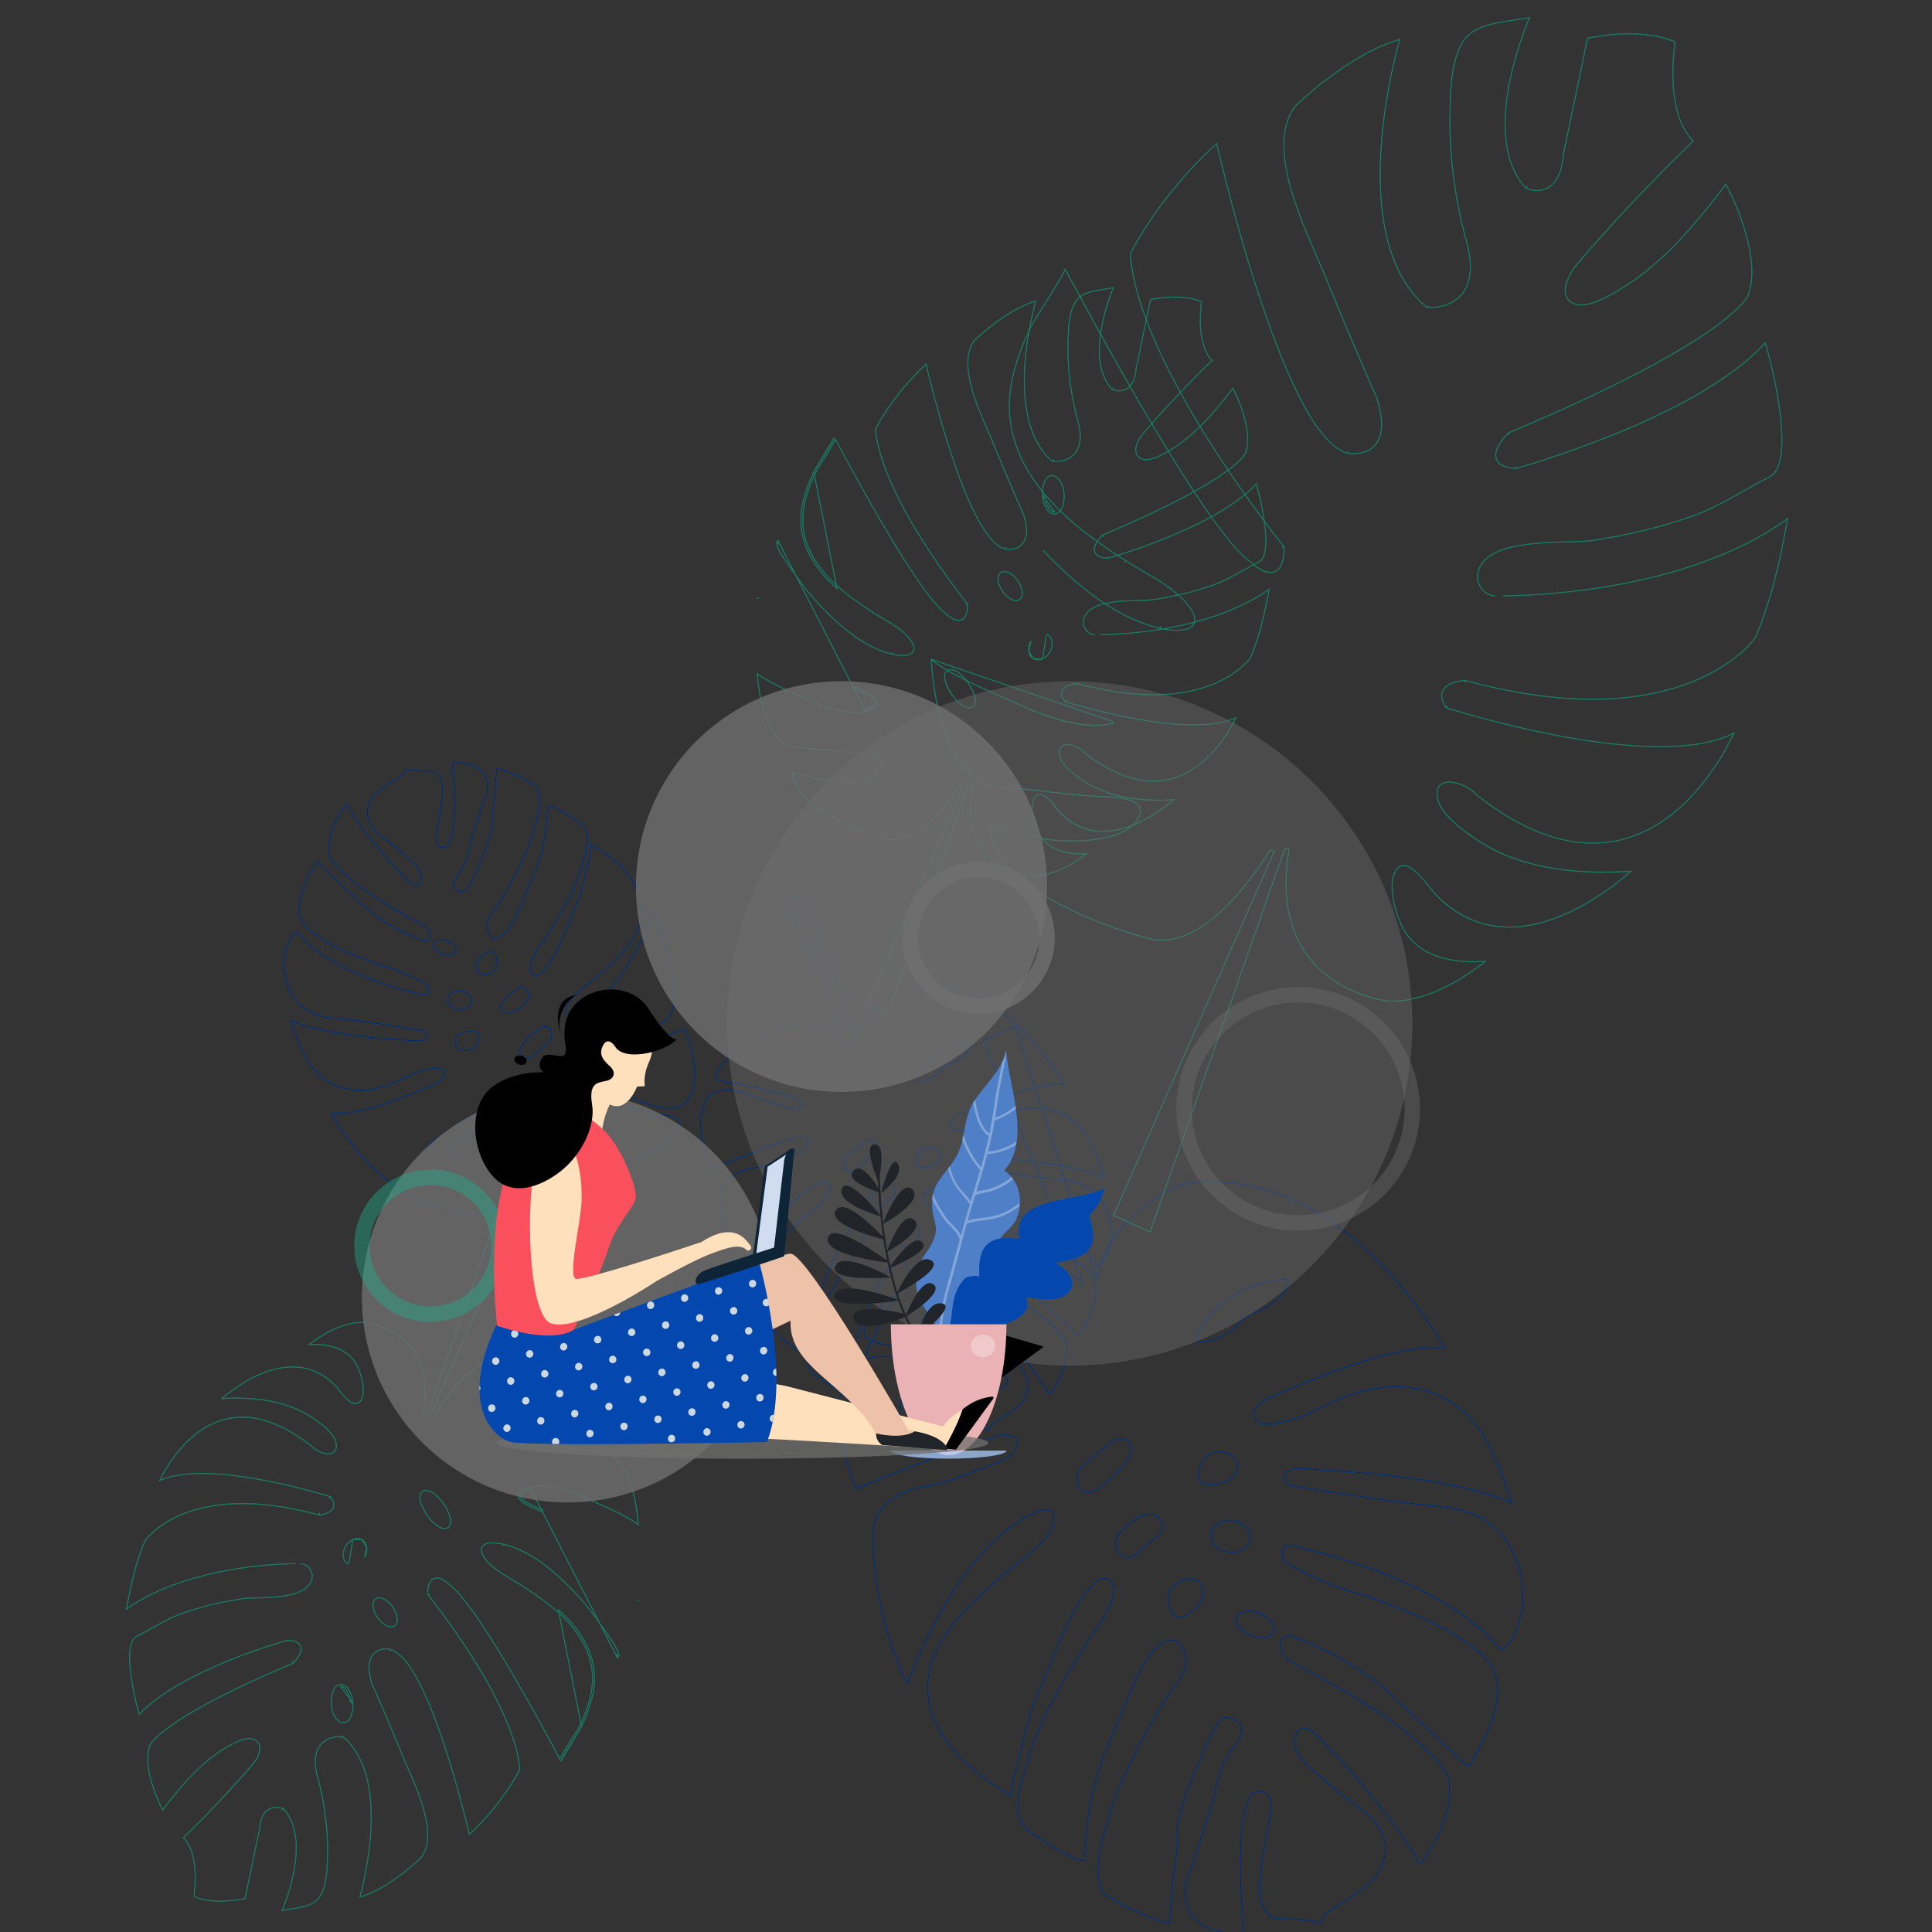 <?xml version="1.0" encoding="utf-8"?>
<!-- Generator: Adobe Illustrator 26.0.3, SVG Export Plug-In . SVG Version: 6.00 Build 0)  -->
<svg version="1.1" id="Réteg_1" xmlns="http://www.w3.org/2000/svg" xmlns:xlink="http://www.w3.org/1999/xlink" x="0px" y="0px"
	 viewBox="0 0 1080 1080" style="enable-background:new 0 0 1080 1080;" xml:space="preserve">
<rect x="0" y="0" width="1080" height="1080" fill="#333333" stroke="none"/>
<style type="text/css">
	.st0{fill:none;stroke:#0667F9;stroke-width:0.5;}
	.st1{fill:none;stroke:#000000;stroke-width:0.5;stroke-opacity:0.6;}
	.st2{fill:none;stroke:#1DB490;stroke-width:0.5;}
	.st3{fill:none;stroke:#000000;stroke-width:0.5;stroke-opacity:0.3;}
	.st4{fill-rule:evenodd;clip-rule:evenodd;fill:#70706F;fill-opacity:0.4;}
	.st5{fill-rule:evenodd;clip-rule:evenodd;fill:#70706F;fill-opacity:0.8;}
	.st6{fill-rule:evenodd;clip-rule:evenodd;fill:#1DB490;fill-opacity:0.4;}
	.st7{fill-rule:evenodd;clip-rule:evenodd;}
	.st8{fill-rule:evenodd;clip-rule:evenodd;fill:#0667F9;}
	.st9{fill-rule:evenodd;clip-rule:evenodd;fill-opacity:0.3;}
	.st10{fill-rule:evenodd;clip-rule:evenodd;fill:#FFFFFF;fill-opacity:0.3;}
	.st11{fill-rule:evenodd;clip-rule:evenodd;fill:#212429;}
	.st12{fill-rule:evenodd;clip-rule:evenodd;fill:#EAB2B4;}
	.st13{fill-rule:evenodd;clip-rule:evenodd;fill:#0667F9;fill-opacity:0.5;}
	.st14{fill-rule:evenodd;clip-rule:evenodd;fill:#FFFFFF;fill-opacity:0.5;}
	.st15{fill-rule:evenodd;clip-rule:evenodd;fill:#70706F;fill-opacity:0.5;}
	.st16{fill-rule:evenodd;clip-rule:evenodd;fill:#FFE0BD;}
	.st17{fill-rule:evenodd;clip-rule:evenodd;fill:#EEC2A8;}
	.st18{fill-rule:evenodd;clip-rule:evenodd;fill:#FA4F5C;}
	.st19{fill-rule:evenodd;clip-rule:evenodd;fill:#0E2437;}
	.st20{fill-rule:evenodd;clip-rule:evenodd;fill:#D0DCEF;}
	.st21{fill-rule:evenodd;clip-rule:evenodd;fill:#CCD7E0;}
</style>
<path class="st0" d="M549.8,820.4c-10.3,4.2-20.7,8.6-31.8,10.3c-12.9,2-28.5,9.2-29.7,24c-0.9,11.9,0.7,24.7,2.7,36.4
	c3,17.3,8.2,34.4,16.3,50c0.2-0.6,0.5-1.3,0.7-1.9c6.7-17.8,15.3-35,25.7-50.9c7.2-11,15.5-21.5,25.4-30.2c3.6-3.2,30-23.4,30-9.3
	c0,9.1-12.4,18.4-18.2,23.4c-3.8,3.3-8,6.3-11.8,9.6C540,898.2,514.9,921,519,949.5c3.6,24.9,26.6,42.8,46.6,54.7
	c-1.2-0.7,2.5-15.8,2.9-17.2c2.3-9.8,4.8-19.5,7.3-29.3l16.9-41.5c0,0,17.2-40.6,27.5-33c0,0,9.8,4.9-10.7,31.9
	c-0.2,0.3-0.4,0.7-0.6,1c-12.9,20.9-27.3,43.1-34,66.9c-3.5,12.5-12.9,33.8,2.8,42.3c0,0,21,14.9,28.4,14.9c0,0,2.3-36.6,6.1-43.5
	l4.5-14.7l15.4-36.5c0,0,10.9-30.7,24.5-28.5c0,0,14.1,7.5-0.1,25.9c-7.2,9.3-12.9,20.3-18.5,30.6c-7,12.9-13.9,26.5-17.8,40.8
	c-3.8,13.7-10,29.6-3.7,43.5c0.5,1.2,3.8,2.5,4.8,3.2c4.2,2.7,8.6,5.1,13.1,7.2c1.1,0.5,19.4,8.5,19.5,6.4l0.2-5l1.7-19.4
	c0.4-4.3,1.2-8.7,1.7-13c1-7.6-0.1-15.2,1.8-22.8c2.1-8.4,5.4-16.3,8.8-24.2c3.3-7.9,6.2-16,10.5-23.5c1.2-2.1,3.6-6.7,6.5-6.6
	c3.8,0.2,8.6,2.1,9,6.5c0.4,4.3-3.1,7.7-5.3,11c-2.7,3.9-5.1,8-6.7,12.5c-2,5.7-2.7,11.8-4.5,17.7c-1.5,4.8-3,9.6-4.5,14.4
	c-3,9.3-5.7,18.8-9.6,27.8c-0.2,0.4-0.2,0.8-0.3,1.2c-1.5,6.6-0.8,14.3,3.4,19.9c3.5,4.6,8.8,7.1,14.3,8.4
	c3.3,0.7,15.9,4.2,14.2-2.6c0,0-6-60.9,4.6-74.2c0,0,12.1-6.9,10.5,11.5c0,0-4.6,22.8-5.4,31.7c0,0-4.9,26.6,11.3,26.8
	c0,0,16-0.5,22.1,2.7c0,0,0.5-4,3.5-6.5c0,0,18-10.1,26-18.3c0,0,19.9-21-9.1-40.9l-10.3-7.6l-14.9-13c0,0-8.4-6-9.6-13.9
	c0,0-1.4-12,9.1-8.1c0,0,37.5,35.8,59.3,72.3c0,0,0.2,2.5,2.2,1.8c0,0,19.5-24,15.3-47.2c0,0-6-22.4-84.8-63.3c0,0-8.7-3.3-9.1-11.2
	c0,0-0.6-5.8,6.4-4.8c0,0,36.6,12.1,62.3,39.1l34,31.9c0,0,0.7,1.8,2.8,1.3c0.1-0.1,0.1-0.2,0.2-0.3c9.6-15.8,25-44.1,8.3-60.2
	c-16.4-15.9-40.6-24.7-61.3-32.7c-4.6-1.8-9.6-2.9-14.4-4.4c-8-2.4-15.2-5.8-22.9-9.4c0,0-8.9-4-12.9-6.9c0,0-5.7-9.9,4.3-9.2
	c0,0,21.3,5.6,24.3,6.6c0,0,63.8,16.9,92,51.7c0,0,8.5-1.3,12.3-24.9c0,0,4.8-49.8-44.4-54.9l-26.5-2.9l-33.4-5l-23.3-3.8
	c0,0-6.8,0.4-4.9-6.3c0,0-0.4-3.2,6.2-3.4c0,0,85.1,2.4,120,19.4c0,0-10.5-36.3-22.1-46c-0.1-0.1-0.1-0.1-0.2-0.2
	c-6.3-8.4-16.4-14.2-26.3-16.9c-10.1-2.8-20.7-2.6-30.9-0.5c-6.9,1.5-13.6,3.8-20.1,6.7c-7.9,3.6-15.3,8.2-23.8,10.2
	c-4.7,1.1-16.5,4.9-19.7-0.8c-3.4-5.9,5.8-10.6,9.7-12.4c0,0,68.8-31.7,96.1-26.7c-0.4-0.1-1.5-2.6-1.7-2.9c-1.6-2.7-3.3-5.3-5-8
	c-8.6-13.1-18.5-25.4-29.4-36.6c-14.4-14.7-31-27.6-49.8-36c-10-4.5-20.6-7.6-31.5-8.9c-12.5-1.5-26.8-1.8-38,4.6
	c-18.6,10.5-36.1,27.7-39,49.6l-45.6-141.9l-17.9,7.6l56,136.6c-11.1-10-33.6-25.9-58-19c-6.9,1.9-13.6,5.3-20,8.3
	c-10,4.8-19.8,10.3-28.5,17.2c-3,2.4-5.8,5.3-8.4,8.1c-2.7,2.9-7.4,7.4-7.8,11.7c-0.8,7.2,14.3,7.5,18.7,8.3
	c12.1,2.4,24.2,4.9,36.3,7.6c5.5,1.2,10.9,2.6,16.2,4.7c2.9,1.2,7.6,2.8,8.8,6.1c0,0,1.9,7.9-11.3,4.2c-8.8-2.5-17.9-5-26.4-8.2
	c-14.3-5.3-28.5-12.2-43.8-6.5c0,0-26,12.1-3.2,71.9c0,0,43.6-18.6,79.3-29.6c3.3-1,11.3-1.1,11.1,3.9
	C568.4,814.9,555.9,817.9,549.8,820.4z M668.2,899.1c-4.5,3.9-10.8,8.8-14.1,0.6c-1.8-4.5-1.9-9.9,2.7-13.9c4.6-4,10.9-4.3,14.1-0.6
	C674,888.8,672.8,895.1,668.2,899.1z M668.4,748.6c3.6-10.5,11.7-18.6,20.9-24.3c4.7-3,9.9-5.3,15.2-6.8c1.3-0.4,15.8-3.2,15.8-2.4
	c0.2,6.4-6.3,11.4-11,14.7c-5.9,4.1-13.8,4.7-17.8,11.4c-2,2.1-4.6,3.7-7.1,5.1c-2.6,1.4-5.4,2.5-8.3,3.1
	C674.9,749.7,667.4,751.5,668.4,748.6z M670,822.7c0.6-4.8,3.1-9.6,9.1-10.8s11.6,1.7,12.6,6.4c1,4.8-3.1,9.6-9.1,10.8
	C676.8,830.4,668.9,831.5,670,822.7z M676.9,857.8c0.4-4.8,5.7-8.3,11.8-7.7s10.7,5,10.3,9.8s-5.7,8.3-11.8,7.7
	C681.1,867,676.5,862.6,676.9,857.8z M691.2,904.2c1.2-3.5,6.9-4.6,12.6-2.4c5.8,2.1,9.5,6.7,8.3,10.1c-1.2,3.5-6.9,4.6-12.6,2.4
	C693.7,912.2,690,907.7,691.2,904.2z M646.7,858.9l-7.5,6.2c0,0-7.3,9-12.5,4.7c0,0-10.2-8.2,6.1-18.7c0,0,5.1-5.6,12.2-4.5
	C644.9,846.5,654.7,851.4,646.7,858.9z M605.6,818.9l16.7-13.8c10.6-4,10.1,6.4,10.1,6.4c-2.3,8.4-16.5,19-16.5,19
	c-8.4,7.1-11.9,1.8-11.9,1.8C598.8,824.8,605.6,818.9,605.6,818.9z"/>
<path class="st1" d="M549.8,820.4c-10.3,4.2-20.7,8.6-31.8,10.3c-12.9,2-28.5,9.2-29.7,24c-0.9,11.9,0.7,24.7,2.7,36.4
	c3,17.3,8.2,34.4,16.3,50c0.2-0.6,0.5-1.3,0.7-1.9c6.7-17.8,15.3-35,25.7-50.9c7.2-11,15.5-21.5,25.4-30.2c3.6-3.2,30-23.4,30-9.3
	c0,9.1-12.4,18.4-18.2,23.4c-3.8,3.3-8,6.3-11.8,9.6C540,898.2,514.9,921,519,949.5c3.6,24.9,26.6,42.8,46.6,54.7
	c-1.2-0.7,2.5-15.8,2.9-17.2c2.3-9.8,4.8-19.5,7.3-29.3l16.9-41.5c0,0,17.2-40.6,27.5-33c0,0,9.8,4.9-10.7,31.9
	c-0.2,0.3-0.4,0.7-0.6,1c-12.9,20.9-27.3,43.1-34,66.9c-3.5,12.5-12.9,33.8,2.8,42.3c0,0,21,14.9,28.4,14.9c0,0,2.3-36.6,6.1-43.5
	l4.5-14.7l15.4-36.5c0,0,10.9-30.7,24.5-28.5c0,0,14.1,7.5-0.1,25.9c-7.2,9.3-12.9,20.3-18.5,30.6c-7,12.9-13.9,26.5-17.8,40.8
	c-3.8,13.7-10,29.6-3.7,43.5c0.5,1.2,3.8,2.5,4.8,3.2c4.2,2.7,8.6,5.1,13.1,7.2c1.1,0.5,19.4,8.5,19.5,6.4l0.2-5l1.7-19.4
	c0.4-4.3,1.2-8.7,1.7-13c1-7.6-0.1-15.2,1.8-22.8c2.1-8.4,5.4-16.3,8.8-24.2c3.3-7.9,6.2-16,10.5-23.5c1.2-2.1,3.6-6.7,6.5-6.6
	c3.8,0.2,8.6,2.1,9,6.5c0.4,4.3-3.1,7.7-5.3,11c-2.7,3.9-5.1,8-6.7,12.5c-2,5.7-2.7,11.8-4.5,17.7c-1.5,4.8-3,9.6-4.5,14.4
	c-3,9.3-5.7,18.8-9.6,27.8c-0.2,0.4-0.2,0.8-0.3,1.2c-1.5,6.6-0.8,14.3,3.4,19.9c3.5,4.6,8.8,7.1,14.3,8.4
	c3.3,0.7,15.9,4.2,14.2-2.6c0,0-6-60.9,4.6-74.2c0,0,12.1-6.9,10.5,11.5c0,0-4.6,22.8-5.4,31.7c0,0-4.9,26.6,11.3,26.8
	c0,0,16-0.5,22.1,2.7c0,0,0.5-4,3.5-6.5c0,0,18-10.1,26-18.3c0,0,19.9-21-9.1-40.9l-10.3-7.6l-14.9-13c0,0-8.4-6-9.6-13.9
	c0,0-1.4-12,9.1-8.1c0,0,37.5,35.8,59.3,72.3c0,0,0.2,2.5,2.2,1.8c0,0,19.5-24,15.3-47.2c0,0-6-22.4-84.8-63.3c0,0-8.7-3.3-9.1-11.2
	c0,0-0.6-5.8,6.4-4.8c0,0,36.6,12.1,62.3,39.1l34,31.9c0,0,0.7,1.8,2.8,1.3c0.1-0.1,0.1-0.2,0.2-0.3c9.6-15.8,25-44.1,8.3-60.2
	c-16.4-15.9-40.6-24.7-61.3-32.7c-4.6-1.8-9.6-2.9-14.4-4.4c-8-2.4-15.2-5.8-22.9-9.4c0,0-8.9-4-12.9-6.9c0,0-5.7-9.9,4.3-9.2
	c0,0,21.3,5.6,24.3,6.6c0,0,63.8,16.9,92,51.7c0,0,8.5-1.3,12.3-24.9c0,0,4.8-49.8-44.4-54.9l-26.5-2.9l-33.4-5l-23.3-3.8
	c0,0-6.8,0.4-4.9-6.3c0,0-0.4-3.2,6.2-3.4c0,0,85.1,2.4,120,19.4c0,0-10.5-36.3-22.1-46c-0.1-0.1-0.1-0.1-0.2-0.2
	c-6.3-8.4-16.4-14.2-26.3-16.9c-10.1-2.8-20.7-2.6-30.9-0.5c-6.9,1.5-13.6,3.8-20.1,6.7c-7.9,3.6-15.3,8.2-23.8,10.2
	c-4.7,1.1-16.5,4.9-19.7-0.8c-3.4-5.9,5.8-10.6,9.7-12.4c0,0,68.8-31.7,96.1-26.7c-0.4-0.1-1.5-2.6-1.7-2.9c-1.6-2.7-3.3-5.3-5-8
	c-8.6-13.1-18.5-25.4-29.4-36.6c-14.4-14.7-31-27.6-49.8-36c-10-4.5-20.6-7.6-31.5-8.9c-12.5-1.5-26.8-1.8-38,4.6
	c-18.6,10.5-36.1,27.7-39,49.6l-45.6-141.9l-17.9,7.6l56,136.6c-11.1-10-33.6-25.9-58-19c-6.9,1.9-13.6,5.3-20,8.3
	c-10,4.8-19.8,10.3-28.5,17.2c-3,2.4-5.8,5.3-8.4,8.1c-2.7,2.9-7.4,7.4-7.8,11.7c-0.8,7.2,14.3,7.5,18.7,8.3
	c12.1,2.4,24.2,4.9,36.3,7.6c5.5,1.2,10.9,2.6,16.2,4.7c2.9,1.2,7.6,2.8,8.8,6.1c0,0,1.9,7.9-11.3,4.2c-8.8-2.5-17.9-5-26.4-8.2
	c-14.3-5.3-28.5-12.2-43.8-6.5c0,0-26,12.1-3.2,71.9c0,0,43.6-18.6,79.3-29.6c3.3-1,11.3-1.1,11.1,3.9
	C568.4,814.9,555.9,817.9,549.8,820.4z M668.2,899.1c-4.5,3.9-10.8,8.8-14.1,0.6c-1.8-4.5-1.9-9.9,2.7-13.9c4.6-4,10.9-4.3,14.1-0.6
	C674,888.8,672.8,895.1,668.2,899.1z M668.4,748.6c3.6-10.5,11.7-18.6,20.9-24.3c4.7-3,9.9-5.3,15.2-6.8c1.3-0.4,15.8-3.2,15.8-2.4
	c0.2,6.4-6.3,11.4-11,14.7c-5.9,4.1-13.8,4.7-17.8,11.4c-2,2.1-4.6,3.7-7.1,5.1c-2.6,1.4-5.4,2.5-8.3,3.1
	C674.9,749.7,667.4,751.5,668.4,748.6z M670,822.7c0.6-4.8,3.1-9.6,9.1-10.8s11.6,1.7,12.6,6.4c1,4.8-3.1,9.6-9.1,10.8
	C676.8,830.4,668.9,831.5,670,822.7z M676.9,857.8c0.4-4.8,5.7-8.3,11.8-7.7s10.7,5,10.3,9.8s-5.7,8.3-11.8,7.7
	C681.1,867,676.5,862.6,676.9,857.8z M691.2,904.2c1.2-3.5,6.9-4.6,12.6-2.4c5.8,2.1,9.5,6.7,8.3,10.1c-1.2,3.5-6.9,4.6-12.6,2.4
	C693.7,912.2,690,907.7,691.2,904.2z M646.7,858.9l-7.5,6.2c0,0-7.3,9-12.5,4.7c0,0-10.2-8.2,6.1-18.7c0,0,5.1-5.6,12.2-4.5
	C644.9,846.5,654.7,851.4,646.7,858.9z M605.6,818.9l16.7-13.8c10.6-4,10.1,6.4,10.1,6.4c-2.3,8.4-16.5,19-16.5,19
	c-8.4,7.1-11.9,1.8-11.9,1.8C598.8,824.8,605.6,818.9,605.6,818.9z"/>
<path class="st2" d="M520.5,368.5c1,1,2.4,2,3.9,3c3.6,2.5,8.4,5.2,13.4,7.7c7.6,3.9,15.5,7.4,20,9.4c1.4,0.6,2.4,1.1,3,1.3l0,0
	c0.4,0.2,0.7,0.3,1.1,0.5c8.5,3.9,18.3,8.3,28.4,11.4c10.5,3.2,21.5,4.9,31.7,2.6l0,0l-0.3-1.2L520.5,368.5z M520.5,368.5
	c2.6,36.9,12.2,54.8,21,63.5c4.6,4.5,9,6.5,12.2,7.4c1.6,0.5,3,0.6,3.9,0.7c0.5,0,0.8,0,1,0c0.1,0,0.2,0,0.3,0h0.1l0,0l0,0l0,0l0,0
	h0.1h0.1c8.8,0.4,17.5,1.4,26.1,2.4c0.6,0.1,1.1,0.1,1.7,0.2c8.1,1,16.2,1.9,24.3,2.4l0,0c0.5,0,1.3,0,2.3,0.1
	c3.3,0.1,8.9,0.2,13.6,1c3.1,0.5,6.1,1.4,8.1,3c1,0.8,1.8,1.8,2.1,3.1c0.3,1.3,0.1,2.7-0.6,4.1c-1.9,4.1-5.6,7-10,9.1
	c-4.5,2-9.8,3.2-15.3,3.9c-10.9,1.3-22.5,0.5-28.9-0.5l0,0c-1.3-0.2-8.9-1.8-16.3-3.8c-3.7-1-7.3-2.1-10-3.2c-1-0.4-2-0.9-2.8-1.3
	c-0.2,9.5,4.4,18.1,11.8,25.7c8.1,8.3,19.3,15.4,30.8,21.1c11.5,5.7,23.1,10.1,31.9,13c4.4,1.5,8.1,2.6,10.6,3.3
	c1.3,0.4,2.3,0.6,3,0.8c0.3,0.1,0.6,0.2,0.8,0.2l0.2,0.1l0,0l0,0l0,0c13.1,3,26.1-3.2,37.8-13.4c11.8-10.2,22.1-24.3,29.8-36.5
	l2.1,1.1l-89.8,203.4l20.4,9.3l75.4-214.6l2.3,0.6c-3.3,19.7-1.5,34.8,3.1,46.4c4.6,11.6,11.9,19.7,19.7,25.4s16,9,22.2,10.9
	c3.1,0.9,5.8,1.5,7.6,1.8c0.9,0.2,1.7,0.3,2.1,0.3c0.2,0,0.4,0.1,0.6,0.1h0.1l0,0c14,0.7,28.3-5.3,39.1-11.7
	c5.4-3.2,9.9-6.4,13.1-8.8c0.8-0.6,1.5-1.2,2.1-1.7c-15.9,1.1-34.4-1.3-44.4-15.8c-2.5-3.6-5.2-10.3-6.7-17c-0.7-3.4-1.1-6.8-1-10
	c0.1-3.1,0.8-6.1,2.3-8.4l0,0c0.8-1.1,1.7-1.9,2.9-2.2c1.1-0.3,2.3-0.1,3.4,0.3c2.1,0.8,4.4,2.7,6.4,4.7c2,2.1,4,4.5,5.6,6.5
	c0.5,0.6,0.9,1.2,1.4,1.7c1,1.2,1.7,2.2,2.1,2.6c11.7,12.2,24.5,17.4,37.1,18.3c12.6,0.9,25.1-2.4,36.2-7.4
	c11.1-4.9,20.7-11.4,27.6-16.7c3.4-2.6,6.2-4.9,8-6.6c0.1-0.1,0.3-0.2,0.4-0.4c-29.6,2-62-1-87.2-18.3l0,0c-3.2-2.2-7.7-5.4-11.6-9
	c-3.9-3.6-7.6-7.7-8.8-12c-1.1-3.7-0.9-6.5,0.7-8.4c1.5-1.9,4-2.3,6.5-2.1c2.5,0.2,5.3,1.1,7.9,2.4c2.5,1.3,4.8,3,6.5,4.9
	c24.9,19.5,46.3,26.8,64.5,26.8c18.1,0.1,33.1-7,45.1-16.6s20.8-21.6,26.8-31.3c2.9-4.8,5.1-9.1,6.6-12.1c0.3-0.5,0.5-1.1,0.7-1.5
	c-10.5,5.4-24.8,7.5-40.4,7.6c-17.3,0.1-36.5-2.3-54.3-5.5s-34.3-7.3-46.3-10.5c-6-1.6-10.9-3-14.3-4.1c-1.7-0.5-3-0.9-3.9-1.2
	c-0.5-0.1-0.8-0.2-1-0.3l-0.3-0.1h-0.1l0,0l0,0c0,0,0,0,0.4-1.1l-0.4,1.1l-0.4-0.1l-0.2-0.4c-2-3.2-2.6-5.9-1.9-8.2
	c0.7-2.2,2.5-3.7,4.3-4.6s3.9-1.4,5.5-1.7c0.8-0.1,1.5-0.2,2-0.3c0.1,0,0.2,0,0.3,0s0.2,0,0.2,0h0.2l0,0l0,0l0,0l0,0
	c0,0,0,0,0.1,1.2v-1.2h0.2h0.2c62.1,16.9,102.7,10.6,127.8,0.3c12.5-5.2,21.2-11.4,26.8-16.3c2.8-2.5,4.7-4.6,6-6.1
	c0.6-0.8,1.1-1.3,1.4-1.8c0.2-0.2,0.3-0.4,0.3-0.5v-0.1c6.5-15.3,11-32.4,13.9-45.8c1.4-6.7,2.5-12.4,3.2-16.5
	c0.2-1.4,0.4-2.6,0.6-3.6c-31.1,22.5-71.4,33.3-104.1,38.4c-33.6,5.3-59.4,4.7-59.3,4.7l0,0h-0.1c-3.4-0.1-6.2-2-7.8-4.6
	c-1.7-2.5-2.4-5.8-1.7-8.6l0,0c1.3-5.3,5.3-8.9,10.5-11.3s11.8-3.7,18.5-4.5c6.8-0.8,13.8-1,20-1.2c0.5,0,0.9,0,1.4,0
	c5.7-0.2,10.4-0.3,13.6-0.8l0,0c19.1-2.9,38.1-7.2,56.4-13.8l0,0c7.7-2.8,14.7-6.4,21.6-10.2c1.8-1,3.6-2,5.5-3.1
	c5.1-2.9,10.2-5.7,15.5-8.4l0,0c2-1,3.5-2.8,4.6-5.4s1.8-5.9,2.1-9.7c0.6-7.6-0.2-17-1.6-26.3c-1.4-9.2-3.4-18.1-5.1-24.7
	c-0.8-3.3-1.6-6-2.1-8c-0.1-0.3-0.2-0.6-0.3-0.9c-19,21.1-53.2,38.4-82.9,50.6c-15.3,6.2-29.4,11.1-39.6,14.5
	c-5.1,1.7-9.3,2.9-12.2,3.8c-1.5,0.4-2.6,0.8-3.4,1l-0.9,0.2l-0.2,0.1h-0.1l0,0l0,0c0,0,0,0-0.3-1.1l0.3,1.1l-0.2,0.1h-0.2
	c-5.2-0.4-8.4-1.7-9.9-3.9c-1.6-2.2-1.2-4.9-0.3-7.2s2.5-4.5,3.8-6.1c0.7-0.8,1.3-1.5,1.7-1.9c0.2-0.2,0.4-0.4,0.5-0.5l0.1-0.1l0,0
	l0,0l0,0l0,0c0,0,0,0,0.8,0.9l-0.8-0.9l0.2-0.2l0.2-0.1c62.4-26.2,95.8-45.4,113.7-58c8.9-6.3,13.9-11,16.7-14.1
	c1.4-1.5,2.2-2.6,2.7-3.4c0.2-0.4,0.4-0.6,0.5-0.8c0-0.1,0.1-0.1,0.1-0.2l0,0c4.5-11.9,1.4-27.8-3.1-41c-2.2-6.5-4.7-12.3-6.7-16.4
	c-1-2.1-1.8-3.7-2.4-4.9c0,0,0-0.1-0.1-0.1c-15.9,20.9-34,43-56.7,57.2l0,0c-3,1.9-7.8,4.9-12.9,7.2c-2.5,1.1-5.1,2.1-7.5,2.6
	s-4.9,0.7-7,0l0,0c-2.5-0.7-4.1-2.1-5-4c-0.9-1.8-0.9-3.9-0.5-6c0.8-4.1,3.3-8.6,5.9-11.7l0,0c15.6-18.5,32.2-36.1,44.9-49.1
	c6.4-6.5,11.7-11.8,15.5-15.5c1.9-1.9,3.4-3.3,4.4-4.3c0.2-0.2,0.5-0.4,0.7-0.6c-4.1-4-6.8-9.3-8.5-14.9c-1.9-6.1-2.6-12.8-2.9-18.9
	c-0.2-6.1,0.1-11.7,0.5-15.8c0.2-2,0.4-3.7,0.6-4.9c0-0.3,0.1-0.6,0.1-0.9c-10.3-4.4-22.5-4.9-32.3-4.3c-5,0.3-9.4,1-12.5,1.5
	c-1.6,0.3-2.8,0.5-3.6,0.7c-0.2,0-0.4,0.1-0.6,0.1c-2.1,10.4-5.4,26.3-8.2,39.7c-1.4,6.9-2.8,13.1-3.7,17.6l-1.1,5.3l-0.3,1.5
	l-0.1,0.4V86c-0.5,6.6-2,11.2-4,14.4c-2.1,3.2-4.6,4.8-7.2,5.6c-2.5,0.7-5,0.5-6.7,0.2c-0.9-0.2-1.6-0.4-2.1-0.6
	c-0.3-0.1-0.5-0.2-0.6-0.2l-0.2-0.1l0,0l0,0l0,0l0,0c0,0,0,0,0.5-1.1l-0.5,1.1l-0.2-0.1l-0.2-0.2c-7-7.7-10.2-17.7-11.1-28.2
	c-1-10.6,0.3-21.8,2.4-32c2.1-10.2,5.1-19.5,7.5-26.2c1.2-3.4,2.3-6.1,3.1-8c0.1-0.3,0.2-0.5,0.3-0.8c-2.2,0.5-4.6,0.8-7,1.2
	c-0.7,0.1-1.4,0.2-2,0.3c-2.6,0.4-5.3,0.8-8,1.3c-6.6,1.2-12.8,3.1-17.1,7c-4.8,4.3-7.3,11.8-8.7,20c-1.3,7.7-1.5,15.8-1.6,22
	c0,0.4,0,0.7,0,1.1c-0.6,23.9,2.7,48.6,9,71.6c2.8,9.8,2.9,17.2,1.4,22.6c-1.5,5.5-4.5,9.1-8,11.3c-3.4,2.2-7.2,3.2-10,3.5
	c-1.4,0.2-2.7,0.2-3.5,0.2c-0.4,0-0.8,0-1,0c-0.1,0-0.2,0-0.3,0h-0.1l0,0l0,0l0,0c0,0,0,0,0.1-1.2l-0.1,1.2h-0.4l-0.3-0.2
	c-12.1-10.2-19-24.9-22.6-41s-3.8-33.8-2.6-50.2s3.9-31.5,6.3-42.5c1.2-5.5,2.3-10,3.2-13.1c0.3-1.1,0.6-2.1,0.8-2.8
	c-14.3,4-28.7,13.1-39.7,21.4c-5.8,4.3-10.6,8.4-14,11.5c-1.7,1.5-3,2.7-3.9,3.6c-0.5,0.4-0.8,0.8-1,1l-0.3,0.3l0,0
	c-8.5,12.1-6.8,29.6-1.4,47.6c3.8,12.8,9.4,25.6,14.1,36.4c1.9,4.3,3.6,8.3,5.1,11.9l0,0c9.1,22.5,18.6,44.8,28.4,67v0.1v0.1
	c2.6,8.5,3,14.8,2,19.3c-1,4.6-3.4,7.5-6.2,9.1s-5.8,2.1-8.2,2.2c-1.2,0-2.2,0-2.9-0.1c-0.4,0-0.6-0.1-0.8-0.1c-0.1,0-0.2,0-0.2,0
	h-0.1l0,0l0,0l0,0c0,0,0,0,0.2-1.1l-0.2,1.1h-0.1c-4.9-1.4-9.6-5.4-14.1-10.9c-4.5-5.6-9-12.9-13.2-21.4
	c-8.6-16.9-16.5-38.5-23.4-59.6c-6.9-21.2-12.6-42-16.6-57.5c-2-7.8-3.6-14.2-4.7-18.7c-0.5-2.2-0.9-3.9-1.2-5.1
	c-16.9,15.5-28.9,30.9-36.8,42.5c-4,6-6.9,11-8.9,14.4c-1,1.7-1.7,3.1-2.1,4c-0.2,0.5-0.4,0.8-0.5,1.1v0.1
	c1.3,15.8,7.2,33.8,15.4,52c8.3,18.3,18.9,36.8,29.3,53.2c10.4,16.5,20.7,30.9,28.4,41.3c3.8,5.2,7,9.3,9.2,12.2
	c1.1,1.4,2,2.5,2.6,3.3c0.1,0.1,0.2,0.3,0.3,0.4c0.1,0.2,0.3,0.3,0.4,0.5l0.2,0.2v0.1l0,0l0,0c0,0,0,0-0.9,0.7l0.9-0.7l0.3,0.3v0.4
	c-0.1,6-1.2,9.8-3.2,11.9c-2.1,2.2-4.8,2.2-7.1,1.5s-4.6-2.2-6.2-3.5c-0.8-0.6-1.5-1.2-2-1.7c-0.2-0.2-0.4-0.4-0.6-0.5l-0.1-0.1
	c-3.6-2.5-7.9-7-12.6-12.9c-4.8-5.9-10.1-13.2-15.6-21.5c-11.1-16.5-23.3-36.6-34.6-56.1s-21.8-38.4-29.4-52.4
	c-3.8-7-6.9-12.8-9.1-16.8c-0.8-1.5-1.4-2.7-1.9-3.7c-0.4,0.9-1,2-1.6,3.2c-1.7,3.1-4,7-6.5,11c-1.7,2.7-3.4,5.4-5,7.9
	c-0.7,1.2-1.5,2.3-2.1,3.4c-2.1,3.4-3.6,5.9-4.1,6.9l0,0c-6.2,13-11.3,27.1-11.9,41.4c-1.1,26.8,14,48.9,33.3,66l0,0
	c9.8,8.7,20.7,16.2,31.7,23.3l-0.6,1l0.6-1c2.8,1.8,5.9,3.6,9.1,5.5l0.5,0.3c3,1.7,6.1,3.5,9.1,5.4c6.3,4,12.3,8.5,16.6,14.2l0,0
	c2.5,3.3,3.6,6.1,3.3,8.3c-0.4,2.4-2.2,3.7-4.4,4.4c-2.1,0.7-4.8,0.8-7.5,0.7c-2.7-0.1-5.4-0.6-7.6-1.1l0.3-1.2l-0.3,1.2
	c-25.3-5.9-46.9-24.5-64.4-42.6 M583.1,308.6L583.1,308.6l0.9-0.8L583.1,308.6z"/>
<path class="st3" d="M520.5,368.5c1,1,2.4,2,3.9,3c3.6,2.5,8.4,5.2,13.4,7.7c7.6,3.9,15.5,7.4,20,9.4c1.4,0.6,2.4,1.1,3,1.3l0,0
	c0.4,0.2,0.7,0.3,1.1,0.5c8.5,3.9,18.3,8.3,28.4,11.4c10.5,3.2,21.5,4.9,31.7,2.6l0,0l-0.3-1.2L520.5,368.5z M520.5,368.5
	c2.6,36.9,12.2,54.8,21,63.5c4.6,4.5,9,6.5,12.2,7.4c1.6,0.5,3,0.6,3.9,0.7c0.5,0,0.8,0,1,0c0.1,0,0.2,0,0.3,0h0.1l0,0l0,0l0,0l0,0
	h0.1h0.1c8.8,0.4,17.5,1.4,26.1,2.4c0.6,0.1,1.1,0.1,1.7,0.2c8.1,1,16.2,1.9,24.3,2.4l0,0c0.5,0,1.3,0,2.3,0.1
	c3.3,0.1,8.9,0.2,13.6,1c3.1,0.5,6.1,1.4,8.1,3c1,0.8,1.8,1.8,2.1,3.1c0.3,1.3,0.1,2.7-0.6,4.1c-1.9,4.1-5.6,7-10,9.1
	c-4.5,2-9.8,3.2-15.3,3.9c-10.9,1.3-22.5,0.5-28.9-0.5l0,0c-1.3-0.2-8.9-1.8-16.3-3.8c-3.7-1-7.3-2.1-10-3.2c-1-0.4-2-0.9-2.8-1.3
	c-0.2,9.5,4.4,18.1,11.8,25.7c8.1,8.3,19.3,15.4,30.8,21.1c11.5,5.7,23.1,10.1,31.9,13c4.4,1.5,8.1,2.6,10.6,3.3
	c1.3,0.4,2.3,0.6,3,0.8c0.3,0.1,0.6,0.2,0.8,0.2l0.2,0.1l0,0l0,0l0,0c13.1,3,26.1-3.2,37.8-13.4c11.8-10.2,22.1-24.3,29.8-36.5
	l2.1,1.1l-89.8,203.4l20.4,9.3l75.4-214.6l2.3,0.6c-3.3,19.7-1.5,34.8,3.1,46.4c4.6,11.6,11.9,19.7,19.7,25.4s16,9,22.2,10.9
	c3.1,0.9,5.8,1.5,7.6,1.8c0.9,0.2,1.7,0.3,2.1,0.3c0.2,0,0.4,0.1,0.6,0.1h0.1l0,0c14,0.7,28.3-5.3,39.1-11.7
	c5.4-3.2,9.9-6.4,13.1-8.8c0.8-0.6,1.5-1.2,2.1-1.7c-15.9,1.1-34.4-1.3-44.4-15.8c-2.5-3.6-5.2-10.3-6.7-17c-0.7-3.4-1.1-6.8-1-10
	c0.1-3.1,0.8-6.1,2.3-8.4l0,0c0.8-1.1,1.7-1.9,2.9-2.2c1.1-0.3,2.3-0.1,3.4,0.3c2.1,0.8,4.4,2.7,6.4,4.7c2,2.1,4,4.5,5.6,6.5
	c0.5,0.6,0.9,1.2,1.4,1.7c1,1.2,1.7,2.2,2.1,2.6c11.7,12.2,24.5,17.4,37.1,18.3c12.6,0.9,25.1-2.4,36.2-7.4
	c11.1-4.9,20.7-11.4,27.6-16.7c3.4-2.6,6.2-4.9,8-6.6c0.1-0.1,0.3-0.2,0.4-0.4c-29.6,2-62-1-87.2-18.3l0,0c-3.2-2.2-7.7-5.4-11.6-9
	c-3.9-3.6-7.6-7.7-8.8-12c-1.1-3.7-0.9-6.5,0.7-8.4c1.5-1.9,4-2.3,6.5-2.1c2.5,0.2,5.3,1.1,7.9,2.4c2.5,1.3,4.8,3,6.5,4.9
	c24.9,19.5,46.3,26.8,64.5,26.8c18.1,0.1,33.1-7,45.1-16.6s20.8-21.6,26.8-31.3c2.9-4.8,5.1-9.1,6.6-12.1c0.3-0.5,0.5-1.1,0.7-1.5
	c-10.5,5.4-24.8,7.5-40.4,7.6c-17.3,0.1-36.5-2.3-54.3-5.5s-34.3-7.3-46.3-10.5c-6-1.6-10.9-3-14.3-4.1c-1.7-0.5-3-0.9-3.9-1.2
	c-0.5-0.1-0.8-0.2-1-0.3l-0.3-0.1h-0.1l0,0l0,0c0,0,0,0,0.4-1.1l-0.4,1.1l-0.4-0.1l-0.2-0.4c-2-3.2-2.6-5.9-1.9-8.2
	c0.7-2.2,2.5-3.7,4.3-4.6s3.9-1.4,5.5-1.7c0.8-0.1,1.5-0.2,2-0.3c0.1,0,0.2,0,0.3,0s0.2,0,0.2,0h0.2l0,0l0,0l0,0l0,0
	c0,0,0,0,0.1,1.2v-1.2h0.2h0.2c62.1,16.9,102.7,10.6,127.8,0.3c12.5-5.2,21.2-11.4,26.8-16.3c2.8-2.5,4.7-4.6,6-6.1
	c0.6-0.8,1.1-1.3,1.4-1.8c0.2-0.2,0.3-0.4,0.3-0.5v-0.1c6.5-15.3,11-32.4,13.9-45.8c1.4-6.7,2.5-12.4,3.2-16.5
	c0.2-1.4,0.4-2.6,0.6-3.6c-31.1,22.5-71.4,33.3-104.1,38.4c-33.6,5.3-59.4,4.7-59.3,4.7l0,0h-0.1c-3.4-0.1-6.2-2-7.8-4.6
	c-1.7-2.5-2.4-5.8-1.7-8.6l0,0c1.3-5.3,5.3-8.9,10.5-11.3s11.8-3.7,18.5-4.5c6.8-0.8,13.8-1,20-1.2c0.5,0,0.9,0,1.4,0
	c5.7-0.2,10.4-0.3,13.6-0.8l0,0c19.1-2.9,38.1-7.2,56.4-13.8l0,0c7.7-2.8,14.7-6.4,21.6-10.2c1.8-1,3.6-2,5.5-3.1
	c5.1-2.9,10.2-5.7,15.5-8.4l0,0c2-1,3.5-2.8,4.6-5.4s1.8-5.9,2.1-9.7c0.6-7.6-0.2-17-1.6-26.3c-1.4-9.2-3.4-18.1-5.1-24.7
	c-0.8-3.3-1.6-6-2.1-8c-0.1-0.3-0.2-0.6-0.3-0.9c-19,21.1-53.2,38.4-82.9,50.6c-15.3,6.2-29.4,11.1-39.6,14.5
	c-5.1,1.7-9.3,2.9-12.2,3.8c-1.5,0.4-2.6,0.8-3.4,1l-0.9,0.2l-0.2,0.1h-0.1l0,0l0,0c0,0,0,0-0.3-1.1l0.3,1.1l-0.2,0.1h-0.2
	c-5.2-0.4-8.4-1.7-9.9-3.9c-1.6-2.2-1.2-4.9-0.3-7.2s2.5-4.5,3.8-6.1c0.7-0.8,1.3-1.5,1.7-1.9c0.2-0.2,0.4-0.4,0.5-0.5l0.1-0.1l0,0
	l0,0l0,0l0,0c0,0,0,0,0.8,0.9l-0.8-0.9l0.2-0.2l0.2-0.1c62.4-26.2,95.8-45.4,113.7-58c8.9-6.3,13.9-11,16.7-14.1
	c1.4-1.5,2.2-2.6,2.7-3.4c0.2-0.4,0.4-0.6,0.5-0.8c0-0.1,0.1-0.1,0.1-0.2l0,0c4.5-11.9,1.4-27.8-3.1-41c-2.2-6.5-4.7-12.3-6.7-16.4
	c-1-2.1-1.8-3.7-2.4-4.9c0,0,0-0.1-0.1-0.1c-15.9,20.9-34,43-56.7,57.2l0,0c-3,1.9-7.8,4.9-12.9,7.2c-2.5,1.1-5.1,2.1-7.5,2.6
	s-4.9,0.7-7,0l0,0c-2.5-0.7-4.1-2.1-5-4c-0.9-1.8-0.9-3.9-0.5-6c0.8-4.1,3.3-8.6,5.9-11.7l0,0c15.6-18.5,32.2-36.1,44.9-49.1
	c6.4-6.5,11.7-11.8,15.5-15.5c1.9-1.9,3.4-3.3,4.4-4.3c0.2-0.2,0.5-0.4,0.7-0.6c-4.1-4-6.8-9.3-8.5-14.9c-1.9-6.1-2.6-12.8-2.9-18.9
	c-0.2-6.1,0.1-11.7,0.5-15.8c0.2-2,0.4-3.7,0.6-4.9c0-0.3,0.1-0.6,0.1-0.9c-10.3-4.4-22.5-4.9-32.3-4.3c-5,0.3-9.4,1-12.5,1.5
	c-1.6,0.3-2.8,0.5-3.6,0.7c-0.2,0-0.4,0.1-0.6,0.1c-2.1,10.4-5.4,26.3-8.2,39.7c-1.4,6.9-2.8,13.1-3.7,17.6l-1.1,5.3l-0.3,1.5
	l-0.1,0.4V86c-0.5,6.6-2,11.2-4,14.4c-2.1,3.2-4.6,4.8-7.2,5.6c-2.5,0.7-5,0.5-6.7,0.2c-0.9-0.2-1.6-0.4-2.1-0.6
	c-0.3-0.1-0.5-0.2-0.6-0.2l-0.2-0.1l0,0l0,0l0,0l0,0c0,0,0,0,0.5-1.1l-0.5,1.1l-0.2-0.1l-0.2-0.2c-7-7.7-10.2-17.7-11.1-28.2
	c-1-10.6,0.3-21.8,2.4-32c2.1-10.2,5.1-19.5,7.5-26.2c1.2-3.4,2.3-6.1,3.1-8c0.1-0.3,0.2-0.5,0.3-0.8c-2.2,0.5-4.6,0.8-7,1.2
	c-0.7,0.1-1.4,0.2-2,0.3c-2.6,0.4-5.3,0.8-8,1.3c-6.6,1.2-12.8,3.1-17.1,7c-4.8,4.3-7.3,11.8-8.7,20c-1.3,7.7-1.5,15.8-1.6,22
	c0,0.4,0,0.7,0,1.1c-0.6,23.9,2.7,48.6,9,71.6c2.8,9.8,2.9,17.2,1.4,22.6c-1.5,5.5-4.5,9.1-8,11.3c-3.4,2.2-7.2,3.2-10,3.5
	c-1.4,0.2-2.7,0.2-3.5,0.2c-0.4,0-0.8,0-1,0c-0.1,0-0.2,0-0.3,0h-0.1l0,0l0,0l0,0c0,0,0,0,0.1-1.2l-0.1,1.2h-0.4l-0.3-0.2
	c-12.1-10.2-19-24.9-22.6-41s-3.8-33.8-2.6-50.2s3.9-31.5,6.3-42.5c1.2-5.5,2.3-10,3.2-13.1c0.3-1.1,0.6-2.1,0.8-2.8
	c-14.3,4-28.7,13.1-39.7,21.4c-5.8,4.3-10.6,8.4-14,11.5c-1.7,1.5-3,2.7-3.9,3.6c-0.5,0.4-0.8,0.8-1,1l-0.3,0.3l0,0
	c-8.5,12.1-6.8,29.6-1.4,47.6c3.8,12.8,9.4,25.6,14.1,36.4c1.9,4.3,3.6,8.3,5.1,11.9l0,0c9.1,22.5,18.6,44.8,28.4,67v0.1v0.1
	c2.6,8.5,3,14.8,2,19.3c-1,4.6-3.4,7.5-6.2,9.1s-5.8,2.1-8.2,2.2c-1.2,0-2.2,0-2.9-0.1c-0.4,0-0.6-0.1-0.8-0.1c-0.1,0-0.2,0-0.2,0
	h-0.1l0,0l0,0l0,0c0,0,0,0,0.2-1.1l-0.2,1.1h-0.1c-4.9-1.4-9.6-5.4-14.1-10.9c-4.5-5.6-9-12.9-13.2-21.4
	c-8.6-16.9-16.5-38.5-23.4-59.6c-6.9-21.2-12.6-42-16.6-57.5c-2-7.8-3.6-14.2-4.7-18.7c-0.5-2.2-0.9-3.9-1.2-5.1
	c-16.9,15.5-28.9,30.9-36.8,42.5c-4,6-6.9,11-8.9,14.4c-1,1.7-1.7,3.1-2.1,4c-0.2,0.5-0.4,0.8-0.5,1.1v0.1
	c1.3,15.8,7.2,33.8,15.4,52c8.3,18.3,18.9,36.8,29.3,53.2c10.4,16.5,20.7,30.9,28.4,41.3c3.8,5.2,7,9.3,9.2,12.2
	c1.1,1.4,2,2.5,2.6,3.3c0.1,0.1,0.2,0.3,0.3,0.4c0.1,0.2,0.3,0.3,0.4,0.5l0.2,0.2v0.1l0,0l0,0c0,0,0,0-0.9,0.7l0.9-0.7l0.3,0.3v0.4
	c-0.1,6-1.2,9.8-3.2,11.9c-2.1,2.2-4.8,2.2-7.1,1.5s-4.6-2.2-6.2-3.5c-0.8-0.6-1.5-1.2-2-1.7c-0.2-0.2-0.4-0.4-0.6-0.5l-0.1-0.1
	c-3.6-2.5-7.9-7-12.6-12.9c-4.8-5.9-10.1-13.2-15.6-21.5c-11.1-16.5-23.3-36.6-34.6-56.1s-21.8-38.4-29.4-52.4
	c-3.8-7-6.9-12.8-9.1-16.8c-0.8-1.5-1.4-2.7-1.9-3.7c-0.4,0.9-1,2-1.6,3.2c-1.7,3.1-4,7-6.5,11c-1.7,2.7-3.4,5.4-5,7.9
	c-0.7,1.2-1.5,2.3-2.1,3.4c-2.1,3.4-3.6,5.9-4.1,6.9l0,0c-6.2,13-11.3,27.1-11.9,41.4c-1.1,26.8,14,48.9,33.3,66l0,0
	c9.8,8.7,20.7,16.2,31.7,23.3l-0.6,1l0.6-1c2.8,1.8,5.9,3.6,9.1,5.5l0.5,0.3c3,1.7,6.1,3.5,9.1,5.4c6.3,4,12.3,8.5,16.6,14.2l0,0
	c2.5,3.3,3.6,6.1,3.3,8.3c-0.4,2.4-2.2,3.7-4.4,4.4c-2.1,0.7-4.8,0.8-7.5,0.7c-2.7-0.1-5.4-0.6-7.6-1.1l0.3-1.2l-0.3,1.2
	c-25.3-5.9-46.9-24.5-64.4-42.6 M583.1,308.6L583.1,308.6l0.9-0.8L583.1,308.6z"/>
<path class="st0" d="M440.3,646.8c-6.2,2.5-12.4,5.2-19.1,6.2c-7.7,1.2-17.1,5.5-17.8,14.4c-0.6,7.1,0.4,14.8,1.6,21.8
	c1.8,10.4,4.9,20.6,9.8,30c0.1-0.4,0.3-0.8,0.4-1.2c4-10.7,9.2-21,15.4-30.5c4.3-6.6,9.3-12.9,15.2-18.1c2.2-1.9,18-14.1,18-5.6
	c0,5.4-7.5,11-10.9,14c-2.3,2-4.8,3.8-7.1,5.7c-11.5,9.9-26.6,23.5-24.1,40.6c2.2,14.9,15.9,25.7,27.9,32.8
	c-0.7-0.4,1.5-9.5,1.7-10.3c1.4-5.9,2.9-11.7,4.4-17.6l10.1-24.9c0,0,10.3-24.4,16.5-19.8c0,0,5.9,3-6.4,19.1
	c-0.1,0.2-0.2,0.4-0.4,0.6c-7.7,12.5-16.4,25.9-20.4,40.2c-2.1,7.5-7.7,20.2,1.7,25.3c0,0,12.6,8.9,17.1,9c0,0,1.4-21.9,3.7-26.1
	l2.7-8.8l9.2-21.9c0,0,6.5-18.4,14.7-17.1c0,0,8.5,4.5-0.1,15.5c-4.3,5.6-7.8,12.2-11.1,18.3c-4.2,7.7-8.3,15.9-10.7,24.5
	c-2.3,8.2-6,17.7-2.2,26.1c0.3,0.7,2.3,1.5,2.9,1.9c2.5,1.6,5.2,3,7.9,4.3c0.6,0.3,11.6,5.1,11.7,3.9l0.1-3l1-11.7
	c0.2-2.6,0.7-5.2,1-7.8c0.6-4.6,0-9.1,1.1-13.7c1.3-5,3.3-9.8,5.3-14.5s3.7-9.6,6.3-14.1c0.7-1.2,2.2-4,3.9-3.9
	c2.3,0.1,5.1,1.3,5.4,3.9c0.2,2.6-1.8,4.6-3.2,6.6c-1.6,2.4-3,4.8-4,7.5c-1.2,3.4-1.6,7.1-2.7,10.6c-0.9,2.9-1.8,5.8-2.7,8.7
	c-1.8,5.6-3.4,11.3-5.8,16.7c-0.1,0.2-0.1,0.5-0.2,0.7c-0.9,4-0.5,8.6,2,11.9c2.1,2.8,5.3,4.3,8.6,5c2,0.4,9.5,2.5,8.5-1.6
	c0,0-3.6-36.5,2.8-44.5c0,0,7.3-4.1,6.3,6.9c0,0-2.7,13.7-3.2,19c0,0-3,16,6.8,16.1c0,0,9.6-0.3,13.2,1.6c0,0,0.3-2.4,2.1-3.9
	c0,0,10.8-6.1,15.6-11c0,0,11.9-12.6-5.5-24.6l-6.2-4.6l-8.9-7.8c0,0-5-3.6-5.7-8.3c0,0-0.8-7.2,5.4-4.8c0,0,22.5,21.5,35.6,43.4
	c0,0,0.1,1.5,1.3,1.1c0,0,11.7-14.4,9.2-28.3c0,0-3.6-13.4-50.9-38c0,0-5.2-2-5.4-6.7c0,0-0.4-3.5,3.9-2.9c0,0,22,7.3,37.4,23.4
	l20.4,19.2c0,0,0.4,1.1,1.7,0.8c0-0.1,0.1-0.1,0.1-0.2c5.8-9.5,15-26.4,5-36.1c-9.8-9.5-24.4-14.8-36.8-19.6
	c-2.8-1.1-5.8-1.8-8.6-2.6c-4.8-1.5-9.1-3.5-13.7-5.6c0,0-5.4-2.4-7.7-4.2c0,0-3.4-5.9,2.6-5.5c0,0,12.8,3.4,14.6,3.9
	c0,0,38.3,10.1,55.2,31c0,0,5.1-0.8,7.4-15c0,0,2.9-29.9-26.6-32.9l-15.9-1.7l-20.1-3l-14-2.3c0,0-4.1,0.3-2.9-3.8
	c0,0-0.3-1.9,3.7-2c0,0,51.1,1.4,72,11.6c0,0-6.3-21.8-13.2-27.6l-0.1-0.1c-3.8-5-9.8-8.5-15.8-10.2c-6.1-1.7-12.4-1.6-18.5-0.3
	c-4.2,0.9-8.2,2.3-12.1,4c-4.8,2.1-9.2,4.9-14.3,6.1c-2.8,0.7-9.9,2.9-11.8-0.5c-2-3.6,3.5-6.4,5.8-7.4c0,0,41.3-19,57.6-16
	c-0.2,0-0.9-1.5-1-1.7c-1-1.6-2-3.2-3-4.8c-5.2-7.9-11.1-15.3-17.6-22c-8.6-8.8-18.6-16.6-29.9-21.6c-6-2.7-12.4-4.5-18.9-5.3
	c-7.5-0.9-16.1-1.1-22.8,2.7c-11.2,6.3-21.6,16.6-23.4,29.8L451,498.5l-10.8,4.6l33.6,81.9c-6.6-6-20.1-15.6-34.8-11.4
	c-4.1,1.2-8.2,3.2-12,5c-6,2.9-11.9,6.2-17.1,10.3c-1.8,1.4-3.5,3.2-5.1,4.9c-1.6,1.8-4.4,4.5-4.7,7c-0.5,4.3,8.6,4.5,11.2,5
	c7.3,1.4,14.5,2.9,21.8,4.6c3.3,0.7,6.6,1.6,9.7,2.8c1.7,0.7,4.6,1.7,5.3,3.7c0,0,1.2,4.7-6.8,2.5c-5.3-1.5-10.7-3-15.9-4.9
	c-8.6-3.2-17.1-7.3-26.3-3.9c0,0-15.6,7.2-1.9,43.1c0,0,26.2-11.2,47.6-17.8c2-0.6,6.8-0.7,6.6,2.3
	C451.4,643.5,443.9,645.3,440.3,646.8z M511.3,694c-2.7,2.3-6.5,5.3-8.4,0.3c-1.1-2.7-1.2-6,1.6-8.4c2.8-2.4,6.6-2.6,8.4-0.3
	C514.8,687.8,514.1,691.6,511.3,694z M511.4,603.7c2.2-6.3,7-11.1,12.5-14.6c2.8-1.8,5.9-3.2,9.1-4.1c0.8-0.2,9.5-1.9,9.5-1.4
	c0.1,3.9-3.8,6.9-6.6,8.8c-3.6,2.5-8.3,2.8-10.7,6.9c-1.2,1.2-2.7,2.2-4.2,3c-1.6,0.8-3.3,1.5-5,1.9
	C515.3,604.3,510.8,605.4,511.4,603.7z M512.4,648.2c0.4-2.9,1.9-5.8,5.5-6.5s7,1,7.6,3.9s-1.9,5.8-5.5,6.5
	C516.5,652.7,511.7,653.4,512.4,648.2z M516.5,669.2c0.3-2.9,3.4-5,7.1-4.6c3.7,0.4,6.4,3,6.2,5.9s-3.4,5-7.1,4.6
	C519.1,674.7,516.3,672.1,516.5,669.2z M525.1,697.1c0.7-2.1,4.1-2.7,7.6-1.5c3.5,1.3,5.7,4,5,6.1s-4.1,2.7-7.6,1.5
	C526.6,701.9,524.4,699.1,525.1,697.1z M498.4,669.8l-4.5,3.7c0,0-4.4,5.4-7.5,2.8c0,0-6.1-4.9,3.7-11.2c0,0,3.1-3.3,7.3-2.7
	C497.3,662.4,503.2,665.4,498.4,669.8z M473.7,645.9l10-8.3c6.4-2.4,6.1,3.8,6.1,3.8c-1.4,5-9.9,11.4-9.9,11.4
	c-5,4.2-7.1,1.1-7.1,1.1C469.6,649.4,473.7,645.9,473.7,645.9z"/>
<path class="st1" d="M440.3,646.8c-6.2,2.5-12.4,5.2-19.1,6.2c-7.7,1.2-17.1,5.5-17.8,14.4c-0.6,7.1,0.4,14.8,1.6,21.8
	c1.8,10.4,4.9,20.6,9.8,30c0.1-0.4,0.3-0.8,0.4-1.2c4-10.7,9.2-21,15.4-30.5c4.3-6.6,9.3-12.9,15.2-18.1c2.2-1.9,18-14.1,18-5.6
	c0,5.4-7.5,11-10.9,14c-2.3,2-4.8,3.8-7.1,5.7c-11.5,9.9-26.6,23.5-24.1,40.6c2.2,14.9,15.9,25.7,27.9,32.8
	c-0.7-0.4,1.5-9.5,1.7-10.3c1.4-5.9,2.9-11.7,4.4-17.6l10.1-24.9c0,0,10.3-24.4,16.5-19.8c0,0,5.9,3-6.4,19.1
	c-0.1,0.2-0.2,0.4-0.4,0.6c-7.7,12.5-16.4,25.9-20.4,40.2c-2.1,7.5-7.7,20.2,1.7,25.3c0,0,12.6,8.9,17.1,9c0,0,1.4-21.9,3.7-26.1
	l2.7-8.8l9.2-21.9c0,0,6.5-18.4,14.7-17.1c0,0,8.5,4.5-0.1,15.5c-4.3,5.6-7.8,12.2-11.1,18.3c-4.2,7.7-8.3,15.9-10.7,24.5
	c-2.3,8.2-6,17.7-2.2,26.1c0.3,0.7,2.3,1.5,2.9,1.9c2.5,1.6,5.2,3,7.9,4.3c0.6,0.3,11.6,5.1,11.7,3.9l0.1-3l1-11.7
	c0.2-2.6,0.7-5.2,1-7.8c0.6-4.6,0-9.1,1.1-13.7c1.3-5,3.3-9.8,5.3-14.5s3.7-9.6,6.3-14.1c0.7-1.2,2.2-4,3.9-3.9
	c2.3,0.1,5.1,1.3,5.4,3.9c0.2,2.6-1.8,4.6-3.2,6.6c-1.6,2.4-3,4.8-4,7.5c-1.2,3.4-1.6,7.1-2.7,10.6c-0.9,2.9-1.8,5.8-2.7,8.7
	c-1.8,5.6-3.4,11.3-5.8,16.7c-0.1,0.2-0.1,0.5-0.2,0.7c-0.9,4-0.5,8.6,2,11.9c2.1,2.8,5.3,4.3,8.6,5c2,0.4,9.5,2.5,8.5-1.6
	c0,0-3.6-36.5,2.8-44.5c0,0,7.3-4.1,6.3,6.9c0,0-2.7,13.7-3.2,19c0,0-3,16,6.8,16.1c0,0,9.6-0.3,13.2,1.6c0,0,0.3-2.4,2.1-3.9
	c0,0,10.8-6.1,15.6-11c0,0,11.9-12.6-5.5-24.6l-6.2-4.6l-8.9-7.8c0,0-5-3.6-5.7-8.3c0,0-0.8-7.2,5.4-4.8c0,0,22.5,21.5,35.6,43.4
	c0,0,0.1,1.5,1.3,1.1c0,0,11.7-14.4,9.2-28.3c0,0-3.6-13.4-50.9-38c0,0-5.2-2-5.4-6.7c0,0-0.4-3.5,3.9-2.9c0,0,22,7.3,37.4,23.4
	l20.4,19.2c0,0,0.4,1.1,1.7,0.8c0-0.1,0.1-0.1,0.1-0.2c5.8-9.5,15-26.4,5-36.1c-9.8-9.5-24.4-14.8-36.8-19.6
	c-2.8-1.1-5.8-1.8-8.6-2.6c-4.8-1.5-9.1-3.5-13.7-5.6c0,0-5.4-2.4-7.7-4.2c0,0-3.4-5.9,2.6-5.5c0,0,12.8,3.4,14.6,3.9
	c0,0,38.3,10.1,55.2,31c0,0,5.1-0.8,7.4-15c0,0,2.9-29.9-26.6-32.9l-15.9-1.7l-20.1-3l-14-2.3c0,0-4.1,0.3-2.9-3.8
	c0,0-0.3-1.9,3.7-2c0,0,51.1,1.4,72,11.6c0,0-6.3-21.8-13.2-27.6l-0.1-0.1c-3.8-5-9.8-8.5-15.8-10.2c-6.1-1.7-12.4-1.6-18.5-0.3
	c-4.2,0.9-8.2,2.3-12.1,4c-4.8,2.1-9.2,4.9-14.3,6.1c-2.8,0.7-9.9,2.9-11.8-0.5c-2-3.6,3.5-6.4,5.8-7.4c0,0,41.3-19,57.6-16
	c-0.2,0-0.9-1.5-1-1.7c-1-1.6-2-3.2-3-4.8c-5.2-7.9-11.1-15.3-17.6-22c-8.6-8.8-18.6-16.6-29.9-21.6c-6-2.7-12.4-4.5-18.9-5.3
	c-7.5-0.9-16.1-1.1-22.8,2.7c-11.2,6.3-21.6,16.6-23.4,29.8L451,498.5l-10.8,4.6l33.6,81.9c-6.6-6-20.1-15.6-34.8-11.4
	c-4.1,1.2-8.2,3.2-12,5c-6,2.9-11.9,6.2-17.1,10.3c-1.8,1.4-3.5,3.2-5.1,4.9c-1.6,1.8-4.4,4.5-4.7,7c-0.5,4.3,8.6,4.5,11.2,5
	c7.3,1.4,14.5,2.9,21.8,4.6c3.3,0.7,6.6,1.6,9.7,2.8c1.7,0.7,4.6,1.7,5.3,3.7c0,0,1.2,4.7-6.8,2.5c-5.3-1.5-10.7-3-15.9-4.9
	c-8.6-3.2-17.1-7.3-26.3-3.9c0,0-15.6,7.2-1.9,43.1c0,0,26.2-11.2,47.6-17.8c2-0.6,6.8-0.7,6.6,2.3
	C451.4,643.5,443.9,645.3,440.3,646.8z M511.3,694c-2.7,2.3-6.5,5.3-8.4,0.3c-1.1-2.7-1.2-6,1.6-8.4c2.8-2.4,6.6-2.6,8.4-0.3
	C514.8,687.8,514.1,691.6,511.3,694z M511.4,603.7c2.2-6.3,7-11.1,12.5-14.6c2.8-1.8,5.9-3.2,9.1-4.1c0.8-0.2,9.5-1.9,9.5-1.4
	c0.1,3.9-3.8,6.9-6.6,8.8c-3.6,2.5-8.3,2.8-10.7,6.9c-1.2,1.2-2.7,2.2-4.2,3c-1.6,0.8-3.3,1.5-5,1.9
	C515.3,604.3,510.8,605.4,511.4,603.7z M512.4,648.2c0.4-2.9,1.9-5.8,5.5-6.5s7,1,7.6,3.9s-1.9,5.8-5.5,6.5
	C516.5,652.7,511.7,653.4,512.4,648.2z M516.5,669.2c0.3-2.9,3.4-5,7.1-4.6c3.7,0.4,6.4,3,6.2,5.9s-3.4,5-7.1,4.6
	C519.1,674.7,516.3,672.1,516.5,669.2z M525.1,697.1c0.7-2.1,4.1-2.7,7.6-1.5c3.5,1.3,5.7,4,5,6.1s-4.1,2.7-7.6,1.5
	C526.6,701.9,524.4,699.1,525.1,697.1z M498.4,669.8l-4.5,3.7c0,0-4.4,5.4-7.5,2.8c0,0-6.1-4.9,3.7-11.2c0,0,3.1-3.3,7.3-2.7
	C497.3,662.4,503.2,665.4,498.4,669.8z M473.7,645.9l10-8.3c6.4-2.4,6.1,3.8,6.1,3.8c-1.4,5-9.9,11.4-9.9,11.4
	c-5,4.2-7.1,1.1-7.1,1.1C469.6,649.4,473.7,645.9,473.7,645.9z"/>
<path class="st2" d="M445,321.9L445,321.9c4.5,6.4,9.4,12.5,14.9,18.1c10.5,10.8,23.6,22.1,38.9,25.7l0.3-1.2l-0.3,1.2
	c1.4,0.3,3,0.6,4.6,0.7s3.3,0,4.6-0.4c1.4-0.4,2.7-1.3,2.9-3c0.2-1.5-0.5-3.3-2-5.4l0,0c-2.6-3.5-6.3-6.3-10.1-8.7
	c-1.8-1.1-3.7-2.2-5.5-3.3l-0.3-0.2c-1.9-1.1-3.7-2.2-5.4-3.3c-6.6-4.3-13.1-8.8-19-14l0,0c-11.6-10.2-20.5-23.4-19.8-39.2
	c0.4-8.5,3.4-16.9,7.1-24.7l0,0c0.3-0.6,1.2-2.1,2.4-4.1c0.4-0.6,0.8-1.3,1.3-2c0.9-1.5,2-3.1,3-4.8c1.5-2.4,2.9-4.8,3.9-6.6
	c0.2-0.4,0.4-0.8,0.6-1.1c0.2,0.4,0.5,0.9,0.7,1.4c1.3,2.4,3.2,5.9,5.4,10.1c4.6,8.4,10.8,19.7,17.6,31.4
	c6.8,11.7,14.1,23.8,20.8,33.7c3.3,4.9,6.5,9.4,9.4,12.9c2.8,3.5,5.4,6.2,7.6,7.8l0.1,0.1c0.1,0.1,0.2,0.2,0.3,0.3
	c0.3,0.3,0.7,0.6,1.2,1c1,0.8,2.4,1.7,3.9,2.2s3.4,0.5,4.8-1c1.3-1.4,2-3.8,2-7.4v-0.4l-0.3-0.3l-0.9,0.7l0.9-0.7l0,0l0,0l0,0
	l-0.1-0.1l-0.4-0.5c-0.4-0.4-0.9-1.1-1.5-2c-1.3-1.7-3.2-4.2-5.5-7.3c-4.6-6.2-10.8-14.9-17-24.7c-6.3-9.9-12.6-20.9-17.5-31.9
	c-4.9-10.9-8.4-21.6-9.2-30.9c0.1-0.1,0.2-0.3,0.3-0.6c0.3-0.6,0.7-1.4,1.3-2.4c1.1-2.1,2.9-5,5.3-8.6c4.6-6.8,11.6-15.8,21.4-24.9
	c0.1,0.6,0.3,1.4,0.5,2.3c0.6,2.7,1.6,6.6,2.8,11.2c2.4,9.3,5.8,21.8,10,34.5c4.1,12.7,8.9,25.6,14.1,35.8c2.6,5.1,5.3,9.5,8,12.9
	s5.6,5.8,8.7,6.7h0.1l0.2-1.1c-0.2,1.1-0.2,1.1-0.2,1.1l0,0l0,0l0,0l0,0h0.2c0.1,0,0.3,0,0.5,0.1c0.4,0,1.1,0.1,1.8,0.1
	c1.4,0,3.4-0.3,5.1-1.4c1.8-1.1,3.3-2.9,4-5.8c0.6-2.8,0.4-6.7-1.2-11.8V288v-0.1c-5.9-13.3-11.6-26.7-17.1-40.2l0,0
	c-0.9-2.2-1.9-4.6-3.1-7.2c-2.8-6.5-6.2-14.1-8.4-21.8c-3.2-10.8-4.2-21.1,0.8-28.1l0.1-0.1c0.1-0.1,0.3-0.3,0.6-0.6
	c0.5-0.5,1.3-1.3,2.4-2.2c2-1.8,4.9-4.3,8.4-6.9c6.4-4.8,14.7-10,22.9-12.5c-0.1,0.3-0.2,0.6-0.2,0.9c-0.5,1.9-1.2,4.6-1.9,7.9
	c-1.4,6.6-3.1,15.7-3.8,25.6c-0.7,9.8-0.6,20.5,1.6,30.3c2.2,9.7,6.3,18.7,13.7,24.9l0.3,0.2h0.4l0.1-1.2c-0.1,1.2-0.1,1.2-0.1,1.2
	l0,0l0,0l0,0h0.1h0.2c0.2,0,0.4,0,0.6,0c0.5,0,1.3,0,2.2-0.2c1.8-0.2,4.1-0.8,6.2-2.2c2.2-1.4,4.1-3.6,5-7.1
	c0.9-3.4,0.8-7.9-0.9-13.8c-3.7-13.7-5.7-28.5-5.4-42.8c0-0.2,0-0.4,0-0.6c0.1-3.7,0.2-8.6,1-13.2c0.8-4.9,2.3-9.2,5.1-11.7
	c2.5-2.3,6.1-3.4,10-4.1c1.6-0.3,3.2-0.5,4.7-0.8c0.4-0.1,0.8-0.1,1.2-0.2c1.1-0.2,2.3-0.3,3.4-0.6c-0.5,1.1-1.1,2.6-1.7,4.4
	c-1.5,4.1-3.3,9.6-4.5,15.8c-1.3,6.2-2.1,12.9-1.5,19.3c0.6,6.4,2.5,12.5,6.8,17.2l0.2,0.2l0.2,0.1l0.5-1.1
	c-0.5,1.1-0.5,1.1-0.5,1.1l0,0l0,0l0,0l0,0h0.1c0.1,0,0.2,0.1,0.4,0.1c0.3,0.1,0.8,0.3,1.3,0.4c1.1,0.2,2.6,0.3,4.3-0.1
	c1.6-0.5,3.3-1.5,4.6-3.5s2.2-4.8,2.5-8.8v-0.2l0.2-0.9l0.7-3.2c0.6-2.7,1.4-6.4,2.2-10.6c1.7-7.9,3.6-17.3,4.9-23.5l0,0
	c0.5-0.1,1.2-0.3,2.2-0.4c1.9-0.3,4.5-0.7,7.5-0.9c5.8-0.4,12.8-0.1,18.8,2.4c0,0.1,0,0.1,0,0.2c-0.1,0.7-0.2,1.7-0.3,2.9
	c-0.2,2.5-0.4,5.9-0.3,9.6c0.1,3.7,0.6,7.7,1.7,11.4c1,3.3,2.5,6.4,4.9,8.8l0,0c-0.6,0.6-1.5,1.5-2.7,2.6c-2.3,2.2-5.5,5.4-9.3,9.3
	c-7.6,7.8-17.6,18.3-27,29.5l0,0c-1.6,1.9-3.2,4.6-3.6,7.2c-0.2,1.3-0.2,2.7,0.4,3.9c0.6,1.3,1.7,2.2,3.3,2.7l0,0
	c1.4,0.4,2.9,0.3,4.4,0s3.1-0.9,4.6-1.6c3-1.4,6-3.2,7.8-4.3l0,0c13.4-8.4,24.2-21.4,33.7-33.8c0.3,0.6,0.7,1.4,1.1,2.3
	c1.2,2.5,2.7,5.9,4,9.8c2.7,7.9,4.5,17.2,1.9,24.2v0.1c0,0.1-0.1,0.2-0.2,0.4c-0.3,0.4-0.7,1.1-1.5,2c-1.6,1.8-4.6,4.6-9.9,8.4
	c-10.7,7.6-30.7,19.1-68.1,34.8l-0.2,0.1l-0.2,0.2l0.8,0.9l-0.8-0.9l0,0l0,0l0,0l0,0l-0.1,0.1c-0.1,0.1-0.2,0.2-0.3,0.3
	c-0.3,0.3-0.6,0.7-1,1.2c-0.8,1-1.8,2.3-2.4,3.8c-0.6,1.4-0.9,3.2,0.2,4.8c1.1,1.5,3.2,2.3,6.3,2.6h0.2l0.2-0.1l-0.3-1.1
	c0.3,1.1,0.3,1.1,0.3,1.1l0,0l0,0l0,0h0.1l0.5-0.1c0.5-0.1,1.1-0.3,2-0.6c1.7-0.5,4.3-1.3,7.4-2.3c6.2-2,14.6-4.9,23.8-8.7
	c17.5-7.2,37.8-17.4,49.3-29.8c0.3,1.1,0.7,2.7,1.2,4.5c1,4,2.2,9.3,3,14.8c0.9,5.5,1.4,11.1,1,15.6c-0.2,2.3-0.6,4.2-1.2,5.7
	c-0.6,1.5-1.5,2.5-2.5,3l0,0c-3.2,1.6-6.3,3.3-9.3,5c-1.1,0.6-2.2,1.2-3.3,1.8c-4.1,2.3-8.3,4.4-12.9,6.1l0,0
	c-10.9,3.9-22.3,6.5-33.7,8.2l0,0c-1.9,0.3-4.7,0.4-8.1,0.5c-0.3,0-0.5,0-0.8,0c-3.7,0.1-8,0.2-12.1,0.7s-8.1,1.3-11.3,2.8
	s-5.7,3.7-6.6,7.1l0,0c-0.4,1.9,0,3.9,1.1,5.5s2.8,2.9,5.1,3h0.1l0,0c-0.1,0,15.5,0.4,35.6-2.8c19.3-3.1,43.1-9.4,61.8-22.5
	c-0.1,0.3-0.1,0.7-0.2,1c-0.4,2.4-1,5.9-1.9,9.9c-1.7,8-4.4,18.2-8.3,27.3c0,0.1-0.1,0.1-0.2,0.3c-0.2,0.2-0.5,0.6-0.8,1
	c-0.8,0.9-1.9,2.1-3.6,3.6c-3.3,2.9-8.4,6.6-15.9,9.7c-14.9,6.2-39.2,9.9-76.4-0.2h-0.2h-0.2v1.2c0-1.2,0-1.2-0.1-1.2l0,0l0,0l0,0
	l0,0h-0.1c-0.1,0-0.1,0-0.2,0c-0.1,0-0.1,0-0.2,0c-0.3,0-0.7,0.1-1.2,0.2c-1,0.2-2.3,0.5-3.4,1.1c-1.2,0.6-2.4,1.5-2.8,3
	c-0.5,1.5-0.1,3.3,1.2,5.3l0.2,0.4l0.4,0.1l0.4-1.1c-0.4,1.1-0.4,1.1-0.4,1.1l0,0l0,0l0,0l0.2,0.1l0.6,0.2c0.5,0.2,1.3,0.4,2.4,0.7
	c2,0.6,5,1.5,8.6,2.4c7.2,1.9,17.1,4.4,27.8,6.3s22.2,3.4,32.6,3.3c8.8,0,17-1.1,23.2-4c-0.9,1.8-2.1,4.2-3.8,6.9
	c-3.5,5.8-8.8,13-15.9,18.7c-7.1,5.7-16,9.9-26.7,9.9c-10.7-0.1-23.5-4.4-38.3-16c-1-1.2-2.5-2.2-4-3c-1.6-0.8-3.3-1.4-4.9-1.5
	c-1.6-0.1-3.3,0.2-4.3,1.5c-1.1,1.3-1.2,3.2-0.5,5.5c0.8,2.7,3.1,5.2,5.4,7.4c2.4,2.2,5.1,4.1,7,5.4l0,0
	c14.8,10.2,33.8,12.1,51.2,11.1c-1,0.9-2.4,2-4,3.2c-4.1,3.1-9.8,7-16.5,10c-6.6,2.9-14,4.9-21.5,4.4c-7.4-0.5-15-3.6-21.9-10.8
	c-0.3-0.3-0.7-0.8-1.2-1.5c-0.2-0.3-0.5-0.7-0.8-1.1c-1-1.2-2.2-2.7-3.4-3.9c-1.2-1.2-2.6-2.4-4-2.9c-0.7-0.3-1.5-0.4-2.3-0.2
	c-0.8,0.2-1.5,0.7-2,1.5l0,0c-1,1.5-1.4,3.3-1.5,5.3c-0.1,1.9,0.2,4.1,0.6,6.1c0.9,4.1,2.5,8.2,4.1,10.4c5.8,8.4,16.3,10.1,25.6,9.7
	c0,0,0,0-0.1,0.1c-1.9,1.4-4.6,3.4-7.8,5.3c-6.5,3.8-14.9,7.4-23.2,6.9h-0.1c-0.1,0-0.2,0-0.3,0c-0.3,0-0.7-0.1-1.3-0.2
	c-1.1-0.2-2.7-0.5-4.5-1.1c-3.7-1.1-8.6-3.1-13.2-6.4c-4.6-3.4-8.9-8.2-11.6-15.1c-2.7-6.9-3.8-15.8-1.8-27.6l-2.3-0.6l-45,128.3
	l-11.3-5.2l53.7-121.6l-2.1-1.1c-4.6,7.3-10.8,15.7-17.8,21.8c-7,6.1-14.7,9.7-22.3,7.9l0,0l0,0h-0.1l-0.5-0.1
	c-0.4-0.1-1-0.3-1.8-0.5c-1.5-0.4-3.7-1.1-6.4-2c-5.3-1.7-12.2-4.3-19.1-7.8c-6.9-3.4-13.6-7.6-18.4-12.6c-4.2-4.3-6.8-9.1-7-14.3
	c0.3,0.1,0.7,0.3,1,0.4c1.6,0.7,3.8,1.3,6,1.9c4.4,1.2,9,2.2,9.8,2.3l0,0c3.8,0.6,10.9,1.1,17.5,0.3c3.3-0.4,6.6-1.1,9.3-2.4
	c2.7-1.2,5-3.1,6.2-5.7c0.4-0.9,0.6-1.9,0.4-2.8s-0.8-1.6-1.4-2.1c-1.3-1-3.2-1.6-5.1-1.9c-2.9-0.5-6.3-0.6-8.3-0.6
	c-0.6,0-1,0-1.3,0l0,0c-4.8-0.3-9.7-0.9-14.5-1.4c-0.3,0-0.7-0.1-1-0.1c-5.2-0.6-10.4-1.2-15.7-1.4h-0.1h-0.1l0,0l0,0l0,0l0,0l0,0
	h-0.1c-0.1,0-0.3,0-0.6,0c-0.5,0-1.3-0.1-2.2-0.4c-1.9-0.5-4.4-1.7-7.1-4.3c-5.1-5-10.7-15.3-12.4-36.6c0.5,0.4,1,0.7,1.5,1.1
	c2.2,1.5,5.1,3.1,8.1,4.7c4.5,2.3,9.3,4.5,12,5.6c0.8,0.4,1.4,0.6,1.8,0.8l0,0c0.2,0.1,0.4,0.2,0.7,0.3c5.1,2.3,11,5,17.1,6.9
	c6.4,1.9,13,3,19.2,1.6 M445,321.9l38.3,74.6 M445,321.9c-0.2-0.3-0.6-0.8-1-1.5c-1.4-1.9-3.6-5-5.7-8.1c-1.4-2.1-2.7-4.3-3.6-6.1
	c-0.1-0.3-0.3-0.5-0.4-0.8c0.2-0.5,0.5-0.9,0.7-1.4c-0.3-0.9-0.5-1.7-0.2-2.1 M445,321.9L434.8,302 M483.6,397.7l-0.3-1.2
	 M483.6,397.7L483.6,397.7l-0.3-1.2 M483.6,397.7c1.8-0.4,3.2-0.9,4.3-1.4c1-0.5,1.9-1.2,2.3-2c0.4-0.9,0.3-1.9-0.1-2.7
	c-0.4-0.8-1.1-1.4-1.8-2c-1.5-1.2-3.6-2.3-5.6-3.3c-1.8-0.8-3.5-1.6-4.9-2.2c-0.2-0.1-0.5-0.2-0.7-0.3 M483.3,396.5
	c13.6-3,0.3-8.7-6.1-11.4c-0.2-0.1-0.5-0.2-0.7-0.3 M477,383.7l-0.5,1.1 M477,383.7L477,383.7l-0.5,1.1 M477,383.7l-0.5,1.1
	 M434.8,302c-0.4,0.7-0.7,1.3-1,2L434.8,302z M454.9,263.8c-3.7,7.9-6.8,16.4-7.2,25.1c-0.7,16.4,8.5,29.9,20.2,40.2L454.9,263.8z
	 M454.9,263.8c0.4-0.9,1.9-3.3,3.8-6.2c2.9-4.6,6.5-10.3,7.8-13.2L454.9,263.8z M582.8,277.2L582.8,277.2l1.2-0.1
	c0.5,5.2,3,9.2,5.6,9L582.8,277.2z M582.8,277.2c0.2,2.8,1,5.3,2.2,7.1c1.1,1.8,2.8,3.2,4.8,3l0,0c2-0.2,3.4-1.9,4.1-3.9
	c0.8-2,1.1-4.6,0.9-7.4c-0.2-2.8-1-5.3-2.2-7.1c-1.1-1.8-2.8-3.2-4.8-3s-3.4,1.9-4.1,3.9C582.9,271.8,582.6,274.4,582.8,277.2z
	 M582.8,368.3c1.6-0.7,3.1-2.1,4.1-3.9s1.4-3.8,1.2-5.5c-0.2-1.8-1.1-3.4-2.7-4.3l0,0l-0.6,1L582.8,368.3z M582.8,368.3
	c-1.6,0.7-3.5,0.8-5.1-0.1 M582.8,368.3l-5.1-0.1 M577.7,368.2c-1.6-0.9-2.5-2.5-2.7-4.3 M577.7,368.2l-2.7-4.3 M575.1,363.9
	c-0.2-1.8,0.2-3.7,1.2-5.5L575.1,363.9z M422.9,334.3l1.2,0.2l0,0L422.9,334.3z M560.5,330.6L560.5,330.6c-1.3-1.9-2.2-4-2.5-5.8
	c-0.3-1.7,0-3.6,1.4-4.7c1.5-1.1,3.3-0.6,4.9,0.2c1.6,0.9,3.2,2.4,4.6,4.3c1.3,1.9,2.2,4,2.5,5.8c0.3,1.7,0,3.6-1.4,4.7
	c-1.5,1.1-3.3,0.6-4.9-0.2C563.5,334,561.8,332.5,560.5,330.6z M532.1,388.3L532.1,388.3c-1.8-2.6-3.1-5.4-3.7-7.7
	c-0.3-1.2-0.4-2.3-0.3-3.2c0.1-1,0.5-1.9,1.4-2.5s1.9-0.7,2.8-0.5c1,0.2,2,0.7,3,1.3c2,1.3,4.1,3.4,5.9,6c1.8,2.6,3.1,5.3,3.7,7.7
	c0.3,1.2,0.4,2.3,0.3,3.2c-0.1,1-0.5,1.9-1.4,2.5s-1.9,0.7-2.8,0.5c-1-0.2-2-0.7-3-1.3C536.1,393.1,534,391,532.1,388.3z"/>
<path class="st3" d="M445,321.9L445,321.9c4.5,6.4,9.4,12.5,14.9,18.1c10.5,10.8,23.6,22.1,38.9,25.7l0.3-1.2l-0.3,1.2
	c1.4,0.3,3,0.6,4.6,0.7s3.3,0,4.6-0.4c1.4-0.4,2.7-1.3,2.9-3c0.2-1.5-0.5-3.3-2-5.4l0,0c-2.6-3.5-6.3-6.3-10.1-8.7
	c-1.8-1.1-3.7-2.2-5.5-3.3l-0.3-0.2c-1.9-1.1-3.7-2.2-5.4-3.3c-6.6-4.3-13.1-8.8-19-14l0,0c-11.6-10.2-20.5-23.4-19.8-39.2
	c0.4-8.5,3.4-16.9,7.1-24.7l0,0c0.3-0.6,1.2-2.1,2.4-4.1c0.4-0.6,0.8-1.3,1.3-2c0.9-1.5,2-3.1,3-4.8c1.5-2.4,2.9-4.8,3.9-6.6
	c0.2-0.4,0.4-0.8,0.6-1.1c0.2,0.4,0.5,0.9,0.7,1.4c1.3,2.4,3.2,5.9,5.4,10.1c4.6,8.4,10.8,19.7,17.6,31.4
	c6.8,11.7,14.1,23.8,20.8,33.7c3.3,4.9,6.5,9.4,9.4,12.9c2.8,3.5,5.4,6.2,7.6,7.8l0.1,0.1c0.1,0.1,0.2,0.2,0.3,0.3
	c0.3,0.3,0.7,0.6,1.2,1c1,0.8,2.4,1.7,3.9,2.2s3.4,0.5,4.8-1c1.3-1.4,2-3.8,2-7.4v-0.4l-0.3-0.3l-0.9,0.7l0.9-0.7l0,0l0,0l0,0
	l-0.1-0.1l-0.4-0.5c-0.4-0.4-0.9-1.1-1.5-2c-1.3-1.7-3.2-4.2-5.5-7.3c-4.6-6.2-10.8-14.9-17-24.7c-6.3-9.9-12.6-20.9-17.5-31.9
	c-4.9-10.9-8.4-21.6-9.2-30.9c0.1-0.1,0.2-0.3,0.3-0.6c0.3-0.6,0.7-1.4,1.3-2.4c1.1-2.1,2.9-5,5.3-8.6c4.6-6.8,11.6-15.8,21.4-24.9
	c0.1,0.6,0.3,1.4,0.5,2.3c0.6,2.7,1.6,6.6,2.8,11.2c2.4,9.3,5.8,21.8,10,34.5c4.1,12.7,8.9,25.6,14.1,35.8c2.6,5.1,5.3,9.5,8,12.9
	s5.6,5.8,8.7,6.7h0.1l0.2-1.1c-0.2,1.1-0.2,1.1-0.2,1.1l0,0l0,0l0,0l0,0h0.2c0.1,0,0.3,0,0.5,0.1c0.4,0,1.1,0.1,1.8,0.1
	c1.4,0,3.4-0.3,5.1-1.4c1.8-1.1,3.3-2.9,4-5.8c0.6-2.8,0.4-6.7-1.2-11.8V288v-0.1c-5.9-13.3-11.6-26.7-17.1-40.2l0,0
	c-0.9-2.2-1.9-4.6-3.1-7.2c-2.8-6.5-6.2-14.1-8.4-21.8c-3.2-10.8-4.2-21.1,0.8-28.1l0.1-0.1c0.1-0.1,0.3-0.3,0.6-0.6
	c0.5-0.5,1.3-1.3,2.4-2.2c2-1.8,4.9-4.3,8.4-6.9c6.4-4.8,14.7-10,22.9-12.5c-0.1,0.3-0.2,0.6-0.2,0.9c-0.5,1.9-1.2,4.6-1.9,7.9
	c-1.4,6.6-3.1,15.7-3.8,25.6c-0.7,9.8-0.6,20.5,1.6,30.3c2.2,9.7,6.3,18.7,13.7,24.9l0.3,0.2h0.4l0.1-1.2c-0.1,1.2-0.1,1.2-0.1,1.2
	l0,0l0,0l0,0h0.1h0.2c0.2,0,0.4,0,0.6,0c0.5,0,1.3,0,2.2-0.2c1.8-0.2,4.1-0.8,6.2-2.2c2.2-1.4,4.1-3.6,5-7.1
	c0.9-3.4,0.8-7.9-0.9-13.8c-3.7-13.7-5.7-28.5-5.4-42.8c0-0.2,0-0.4,0-0.6c0.1-3.7,0.2-8.6,1-13.2c0.8-4.9,2.3-9.2,5.1-11.7
	c2.5-2.3,6.1-3.4,10-4.1c1.6-0.3,3.2-0.5,4.7-0.8c0.4-0.1,0.8-0.1,1.2-0.2c1.1-0.2,2.3-0.3,3.4-0.6c-0.5,1.1-1.1,2.6-1.7,4.4
	c-1.5,4.1-3.3,9.6-4.5,15.8c-1.3,6.2-2.1,12.9-1.5,19.3c0.6,6.4,2.5,12.5,6.8,17.2l0.2,0.2l0.2,0.1l0.5-1.1
	c-0.5,1.1-0.5,1.1-0.5,1.1l0,0l0,0l0,0l0,0h0.1c0.1,0,0.2,0.1,0.4,0.1c0.3,0.1,0.8,0.3,1.3,0.4c1.1,0.2,2.6,0.3,4.3-0.1
	c1.6-0.5,3.3-1.5,4.6-3.5s2.2-4.8,2.5-8.8v-0.2l0.2-0.9l0.7-3.2c0.6-2.7,1.4-6.4,2.2-10.6c1.7-7.9,3.6-17.3,4.9-23.5l0,0
	c0.5-0.1,1.2-0.3,2.2-0.4c1.9-0.3,4.5-0.7,7.5-0.9c5.8-0.4,12.8-0.1,18.8,2.4c0,0.1,0,0.1,0,0.2c-0.1,0.7-0.2,1.7-0.3,2.9
	c-0.2,2.5-0.4,5.9-0.3,9.6c0.1,3.7,0.6,7.7,1.7,11.4c1,3.3,2.5,6.4,4.9,8.8l0,0c-0.6,0.6-1.5,1.5-2.7,2.6c-2.3,2.2-5.5,5.4-9.3,9.3
	c-7.6,7.8-17.6,18.3-27,29.5l0,0c-1.6,1.9-3.2,4.6-3.6,7.2c-0.2,1.3-0.2,2.7,0.4,3.9c0.6,1.3,1.7,2.2,3.3,2.7l0,0
	c1.4,0.4,2.9,0.3,4.4,0s3.1-0.9,4.6-1.6c3-1.4,6-3.2,7.8-4.3l0,0c13.4-8.4,24.2-21.4,33.7-33.8c0.3,0.6,0.7,1.4,1.1,2.3
	c1.2,2.5,2.7,5.9,4,9.8c2.7,7.9,4.5,17.2,1.9,24.2v0.1c0,0.1-0.1,0.2-0.2,0.4c-0.3,0.4-0.7,1.1-1.5,2c-1.6,1.8-4.6,4.6-9.9,8.4
	c-10.7,7.6-30.7,19.1-68.1,34.8l-0.2,0.1l-0.2,0.2l0.8,0.9l-0.8-0.9l0,0l0,0l0,0l0,0l-0.1,0.1c-0.1,0.1-0.2,0.2-0.3,0.3
	c-0.3,0.3-0.6,0.7-1,1.2c-0.8,1-1.8,2.3-2.4,3.8c-0.6,1.4-0.9,3.2,0.2,4.8c1.1,1.5,3.2,2.3,6.3,2.6h0.2l0.2-0.1l-0.3-1.1
	c0.3,1.1,0.3,1.1,0.3,1.1l0,0l0,0l0,0h0.1l0.5-0.1c0.5-0.1,1.1-0.3,2-0.6c1.7-0.5,4.3-1.3,7.4-2.3c6.2-2,14.6-4.9,23.8-8.7
	c17.5-7.2,37.8-17.4,49.3-29.8c0.3,1.1,0.7,2.7,1.2,4.5c1,4,2.2,9.3,3,14.8c0.9,5.5,1.4,11.1,1,15.6c-0.2,2.3-0.6,4.2-1.2,5.7
	c-0.6,1.5-1.5,2.5-2.5,3l0,0c-3.2,1.6-6.3,3.3-9.3,5c-1.1,0.6-2.2,1.2-3.3,1.8c-4.1,2.3-8.3,4.4-12.9,6.1l0,0
	c-10.9,3.9-22.3,6.5-33.7,8.2l0,0c-1.9,0.3-4.7,0.4-8.1,0.5c-0.3,0-0.5,0-0.8,0c-3.7,0.1-8,0.2-12.1,0.7s-8.1,1.3-11.3,2.8
	s-5.7,3.7-6.6,7.1l0,0c-0.4,1.9,0,3.9,1.1,5.5s2.8,2.9,5.1,3h0.1l0,0c-0.1,0,15.5,0.4,35.6-2.8c19.3-3.1,43.1-9.4,61.8-22.5
	c-0.1,0.3-0.1,0.7-0.2,1c-0.4,2.4-1,5.9-1.9,9.9c-1.7,8-4.4,18.2-8.3,27.3c0,0.1-0.1,0.1-0.2,0.3c-0.2,0.2-0.5,0.6-0.8,1
	c-0.8,0.9-1.9,2.1-3.6,3.6c-3.3,2.9-8.4,6.6-15.9,9.7c-14.9,6.2-39.2,9.9-76.4-0.2h-0.2h-0.2v1.2c0-1.2,0-1.2-0.1-1.2l0,0l0,0l0,0
	l0,0h-0.1c-0.1,0-0.1,0-0.2,0c-0.1,0-0.1,0-0.2,0c-0.3,0-0.7,0.1-1.2,0.2c-1,0.2-2.3,0.5-3.4,1.1c-1.2,0.6-2.4,1.5-2.8,3
	c-0.5,1.5-0.1,3.3,1.2,5.3l0.2,0.4l0.4,0.1l0.4-1.1c-0.4,1.1-0.4,1.1-0.4,1.1l0,0l0,0l0,0l0.2,0.1l0.6,0.2c0.5,0.2,1.3,0.4,2.4,0.7
	c2,0.6,5,1.5,8.6,2.4c7.2,1.9,17.1,4.4,27.8,6.3s22.2,3.4,32.6,3.3c8.8,0,17-1.1,23.2-4c-0.9,1.8-2.1,4.2-3.8,6.9
	c-3.5,5.8-8.8,13-15.9,18.7c-7.1,5.7-16,9.9-26.7,9.9c-10.7-0.1-23.5-4.4-38.3-16c-1-1.2-2.5-2.2-4-3c-1.6-0.8-3.3-1.4-4.9-1.5
	c-1.6-0.1-3.3,0.2-4.3,1.5c-1.1,1.3-1.2,3.2-0.5,5.5c0.8,2.7,3.1,5.2,5.4,7.4c2.4,2.2,5.1,4.1,7,5.4l0,0
	c14.8,10.2,33.8,12.1,51.2,11.1c-1,0.9-2.4,2-4,3.2c-4.1,3.1-9.8,7-16.5,10c-6.6,2.9-14,4.9-21.5,4.4c-7.4-0.5-15-3.6-21.9-10.8
	c-0.3-0.3-0.7-0.8-1.2-1.5c-0.2-0.3-0.5-0.7-0.8-1.1c-1-1.2-2.2-2.7-3.4-3.9c-1.2-1.2-2.6-2.4-4-2.9c-0.7-0.3-1.5-0.4-2.3-0.2
	c-0.8,0.2-1.5,0.7-2,1.5l0,0c-1,1.5-1.4,3.3-1.5,5.3c-0.1,1.9,0.2,4.1,0.6,6.1c0.9,4.1,2.5,8.2,4.1,10.4c5.8,8.4,16.3,10.1,25.6,9.7
	c0,0,0,0-0.1,0.1c-1.9,1.4-4.6,3.4-7.8,5.3c-6.5,3.8-14.9,7.4-23.2,6.9h-0.1c-0.1,0-0.2,0-0.3,0c-0.3,0-0.7-0.1-1.3-0.2
	c-1.1-0.2-2.7-0.5-4.5-1.1c-3.7-1.1-8.6-3.1-13.2-6.4c-4.6-3.4-8.9-8.2-11.6-15.1c-2.7-6.9-3.8-15.8-1.8-27.6l-2.3-0.6l-45,128.3
	l-11.3-5.2l53.7-121.6l-2.1-1.1c-4.6,7.3-10.8,15.7-17.8,21.8c-7,6.1-14.7,9.7-22.3,7.9l0,0l0,0h-0.1l-0.5-0.1
	c-0.4-0.1-1-0.3-1.8-0.5c-1.5-0.4-3.7-1.1-6.4-2c-5.3-1.7-12.2-4.3-19.1-7.8c-6.9-3.4-13.6-7.6-18.4-12.6c-4.2-4.3-6.8-9.1-7-14.3
	c0.3,0.1,0.7,0.3,1,0.4c1.6,0.7,3.8,1.3,6,1.9c4.4,1.2,9,2.2,9.8,2.3l0,0c3.8,0.6,10.9,1.1,17.5,0.3c3.3-0.4,6.6-1.1,9.3-2.4
	c2.7-1.2,5-3.1,6.2-5.7c0.4-0.9,0.6-1.9,0.4-2.8s-0.8-1.6-1.4-2.1c-1.3-1-3.2-1.6-5.1-1.9c-2.9-0.5-6.3-0.6-8.3-0.6
	c-0.6,0-1,0-1.3,0l0,0c-4.8-0.3-9.7-0.9-14.5-1.4c-0.3,0-0.7-0.1-1-0.1c-5.2-0.6-10.4-1.2-15.7-1.4h-0.1h-0.1l0,0l0,0l0,0l0,0l0,0
	h-0.1c-0.1,0-0.3,0-0.6,0c-0.5,0-1.3-0.1-2.2-0.4c-1.9-0.5-4.4-1.7-7.1-4.3c-5.1-5-10.7-15.3-12.4-36.6c0.5,0.4,1,0.7,1.5,1.1
	c2.2,1.5,5.1,3.1,8.1,4.7c4.5,2.3,9.3,4.5,12,5.6c0.8,0.4,1.4,0.6,1.8,0.8l0,0c0.2,0.1,0.4,0.2,0.7,0.3c5.1,2.3,11,5,17.1,6.9
	c6.4,1.9,13,3,19.2,1.6 M445,321.9l38.3,74.6 M445,321.9c-0.2-0.3-0.6-0.8-1-1.5c-1.4-1.9-3.6-5-5.7-8.1c-1.4-2.1-2.7-4.3-3.6-6.1
	c-0.1-0.3-0.3-0.5-0.4-0.8c0.2-0.5,0.5-0.9,0.7-1.4c-0.3-0.9-0.5-1.7-0.2-2.1 M445,321.9L434.8,302 M483.6,397.7l-0.3-1.2
	 M483.6,397.7L483.6,397.7l-0.3-1.2 M483.6,397.7c1.8-0.4,3.2-0.9,4.3-1.4c1-0.5,1.9-1.2,2.3-2c0.4-0.9,0.3-1.9-0.1-2.7
	c-0.4-0.8-1.1-1.4-1.8-2c-1.5-1.2-3.6-2.3-5.6-3.3c-1.8-0.8-3.5-1.6-4.9-2.2c-0.2-0.1-0.5-0.2-0.7-0.3 M483.3,396.5
	c13.6-3,0.3-8.7-6.1-11.4c-0.2-0.1-0.5-0.2-0.7-0.3 M477,383.7l-0.5,1.1 M477,383.7L477,383.7l-0.5,1.1 M477,383.7l-0.5,1.1
	 M434.8,302c-0.4,0.7-0.7,1.3-1,2L434.8,302z M454.9,263.8c-3.7,7.9-6.8,16.4-7.2,25.1c-0.7,16.4,8.5,29.9,20.2,40.2L454.9,263.8z
	 M454.9,263.8c0.4-0.9,1.9-3.3,3.8-6.2c2.9-4.6,6.5-10.3,7.8-13.2L454.9,263.8z M582.8,277.2L582.8,277.2l1.2-0.1
	c0.5,5.2,3,9.2,5.6,9L582.8,277.2z M582.8,277.2c0.2,2.8,1,5.3,2.2,7.1c1.1,1.8,2.8,3.2,4.8,3l0,0c2-0.2,3.4-1.9,4.1-3.9
	c0.8-2,1.1-4.6,0.9-7.4c-0.2-2.8-1-5.3-2.2-7.1c-1.1-1.8-2.8-3.2-4.8-3s-3.4,1.9-4.1,3.9C582.9,271.8,582.6,274.4,582.8,277.2z
	 M582.8,368.3c1.6-0.7,3.1-2.1,4.1-3.9s1.4-3.8,1.2-5.5c-0.2-1.8-1.1-3.4-2.7-4.3l0,0l-0.6,1L582.8,368.3z M582.8,368.3
	c-1.6,0.7-3.5,0.8-5.1-0.1 M582.8,368.3l-5.1-0.1 M577.7,368.2c-1.6-0.9-2.5-2.5-2.7-4.3 M577.7,368.2l-2.7-4.3 M575.1,363.9
	c-0.2-1.8,0.2-3.7,1.2-5.5L575.1,363.9z M422.9,334.3l1.2,0.2l0,0L422.9,334.3z M560.5,330.6L560.5,330.6c-1.3-1.9-2.2-4-2.5-5.8
	c-0.3-1.7,0-3.6,1.4-4.7c1.5-1.1,3.3-0.6,4.9,0.2c1.6,0.9,3.2,2.4,4.6,4.3c1.3,1.9,2.2,4,2.5,5.8c0.3,1.7,0,3.6-1.4,4.7
	c-1.5,1.1-3.3,0.6-4.9-0.2C563.5,334,561.8,332.5,560.5,330.6z M532.1,388.3L532.1,388.3c-1.8-2.6-3.1-5.4-3.7-7.7
	c-0.3-1.2-0.4-2.3-0.3-3.2c0.1-1,0.5-1.9,1.4-2.5s1.9-0.7,2.8-0.5c1,0.2,2,0.7,3,1.3c2,1.3,4.1,3.4,5.9,6c1.8,2.6,3.1,5.3,3.7,7.7
	c0.3,1.2,0.4,2.3,0.3,3.2c-0.1,1-0.5,1.9-1.4,2.5s-1.9,0.7-2.8,0.5c-1-0.2-2-0.7-3-1.3C536.1,393.1,534,391,532.1,388.3z"/>
<path class="st0" d="M339.8,582.1c6.2-2.5,12.4-5.2,19.1-6.2c7.7-1.2,17.1-5.5,17.8-14.4c0.6-7.1-0.4-14.8-1.6-21.8
	c-1.8-10.4-4.9-20.6-9.8-30c-0.1,0.4-0.3,0.8-0.4,1.2c-4,10.7-9.2,21-15.4,30.5c-4.3,6.6-9.3,12.9-15.2,18.1
	c-2.2,1.9-18,14.1-18,5.6c0-5.4,7.5-11,10.9-14c2.3-2,4.8-3.8,7.1-5.7c11.5-9.9,26.6-23.5,24.1-40.6c-2.2-14.9-15.9-25.7-27.9-32.8
	c0.7,0.4-1.5,9.5-1.7,10.3c-1.4,5.9-2.9,11.7-4.4,17.6l-10.1,24.9c0,0-10.3,24.4-16.5,19.8c0,0-5.9-3,6.4-19.1
	c0.1-0.2,0.2-0.4,0.4-0.6c7.7-12.5,16.4-25.9,20.4-40.2c2.1-7.5,7.7-20.2-1.7-25.3c0,0-12.6-8.9-17.1-9c0,0-1.4,21.9-3.7,26.1
	l-2.7,8.8l-9.2,21.9c0,0-6.5,18.4-14.7,17.1c0,0-8.5-4.5,0.1-15.5c4.3-5.6,7.8-12.2,11.1-18.3c4.2-7.7,8.3-15.9,10.7-24.5
	c2.3-8.2,6-17.7,2.2-26.1c-0.3-0.7-2.3-1.5-2.9-1.9c-2.5-1.6-5.2-3-7.9-4.3c-0.6-0.3-11.6-5.1-11.7-3.9l-0.1,3l-1,11.7
	c-0.2,2.6-0.7,5.2-1,7.8c-0.6,4.6,0,9.1-1.1,13.7c-1.3,5-3.3,9.8-5.3,14.5s-3.7,9.6-6.3,14.1c-0.7,1.2-2.2,4-3.9,3.9
	c-2.3-0.1-5.1-1.3-5.4-3.9c-0.2-2.6,1.8-4.6,3.2-6.6c1.6-2.4,3-4.8,4-7.5c1.2-3.4,1.6-7.1,2.7-10.6c0.9-2.9,1.8-5.8,2.7-8.7
	c1.8-5.6,3.4-11.3,5.8-16.7c0.1-0.2,0.1-0.5,0.2-0.7c0.9-4,0.5-8.6-2-11.9c-2.1-2.8-5.3-4.3-8.6-5c-2-0.4-9.5-2.5-8.5,1.6
	c0,0,3.6,36.5-2.8,44.5c0,0-7.3,4.1-6.3-6.9c0,0,2.7-13.7,3.2-19c0,0,3-16-6.8-16.1c0,0-9.6,0.3-13.2-1.6c0,0-0.3,2.4-2.1,3.9
	c0,0-10.8,6.1-15.6,11c0,0-11.9,12.6,5.5,24.6l6.2,4.6l8.9,7.8c0,0,5,3.6,5.7,8.3c0,0,0.8,7.2-5.4,4.8c0,0-22.5-21.5-35.6-43.4
	c0,0-0.1-1.5-1.3-1.1c0,0-11.7,14.4-9.2,28.3c0,0,3.6,13.4,50.9,38c0,0,5.2,2,5.4,6.7c0,0,0.4,3.5-3.9,2.9c0,0-22-7.3-37.4-23.4
	L178.5,483c0,0-0.4-1.1-1.7-0.8c0,0.1-0.1,0.1-0.1,0.2c-5.8,9.5-15,26.4-5,36.1c9.8,9.5,24.4,14.8,36.8,19.6
	c2.8,1.1,5.8,1.8,8.6,2.6c4.8,1.5,9.1,3.5,13.7,5.6c0,0,5.4,2.4,7.7,4.2c0,0,3.4,5.9-2.6,5.5c0,0-12.8-3.4-14.6-3.9
	c0,0-38.3-10.1-55.2-31c0,0-5.1,0.8-7.4,15c0,0-2.9,29.9,26.6,32.9l15.9,1.7l20.1,3l14,2.3c0,0,4.1-0.3,2.9,3.8c0,0,0.3,1.9-3.7,2
	c0,0-51.1-1.4-72-11.6c0,0,6.3,21.8,13.2,27.6l0.1,0.1c3.8,5,9.8,8.5,15.8,10.2c6.1,1.7,12.4,1.6,18.5,0.3c4.2-0.9,8.2-2.3,12.1-4
	c4.8-2.1,9.2-4.9,14.3-6.1c2.8-0.7,9.9-2.9,11.8,0.5c2,3.6-3.5,6.4-5.8,7.4c0,0-41.3,19-57.6,16c0.2,0,0.9,1.5,1,1.7
	c1,1.6,2,3.2,3,4.8c5.2,7.9,11.1,15.3,17.6,22c8.6,8.8,18.6,16.6,29.9,21.6c6,2.7,12.4,4.5,18.9,5.3c7.5,0.9,16.1,1.1,22.8-2.7
	c11.2-6.3,21.6-16.6,23.4-29.8l27.4,85.1l10.8-4.6l-33.6-81.9c6.6,6,20.1,15.6,34.8,11.4c4.1-1.2,8.2-3.2,12-5
	c6-2.9,11.9-6.2,17.1-10.3c1.8-1.4,3.5-3.2,5.1-4.9c1.6-1.8,4.4-4.5,4.7-7c0.5-4.3-8.6-4.5-11.2-5c-7.3-1.4-14.5-2.9-21.8-4.6
	c-3.3-0.7-6.6-1.6-9.7-2.8c-1.7-0.7-4.6-1.7-5.3-3.7c0,0-1.2-4.7,6.8-2.5c5.3,1.5,10.7,3,15.9,4.9c8.6,3.2,17.1,7.3,26.3,3.9
	c0,0,15.6-7.2,1.9-43.1c0,0-26.2,11.2-47.6,17.8c-2,0.6-6.8,0.7-6.6-2.3C328.6,585.4,336.1,583.6,339.8,582.1z M268.7,534.9
	c2.7-2.3,6.5-5.3,8.4-0.3c1.1,2.7,1.2,6-1.6,8.4c-2.8,2.4-6.6,2.6-8.4,0.3C265.2,541,266,537.3,268.7,534.9z M268.6,625.2
	c-2.2,6.3-7,11.1-12.5,14.6c-2.8,1.8-5.9,3.2-9.1,4.1c-0.8,0.2-9.5,1.9-9.5,1.4c-0.1-3.9,3.8-6.9,6.6-8.8c3.6-2.5,8.3-2.8,10.7-6.9
	c1.2-1.2,2.7-2.2,4.2-3c1.6-0.8,3.3-1.5,5-1.9C264.7,624.5,269.2,623.4,268.6,625.2z M267.6,580.7c-0.4,2.9-1.9,5.8-5.5,6.5
	s-7-1-7.6-3.9s1.9-5.8,5.5-6.5S268.3,575.4,267.6,580.7z M263.5,559.7c-0.3,2.9-3.4,5-7.1,4.6c-3.7-0.4-6.4-3-6.2-5.9s3.4-5,7.1-4.6
	C261,554.1,263.7,556.8,263.5,559.7z M254.9,531.8c-0.7,2.1-4.1,2.7-7.6,1.5c-3.5-1.3-5.7-4-5-6.1s4.1-2.7,7.6-1.5
	C253.5,527,255.7,529.7,254.9,531.8z M281.6,559l4.5-3.7c0,0,4.4-5.4,7.5-2.8c0,0,6.1,4.9-3.7,11.2c0,0-3.1,3.3-7.3,2.7
	C282.7,566.4,276.8,563.5,281.6,559z M306.3,583l-10,8.3c-6.4,2.4-6.1-3.8-6.1-3.8c1.4-5,9.9-11.4,9.9-11.4c5-4.2,7.1-1.1,7.1-1.1
	C310.4,579.4,306.3,583,306.3,583z"/>
<path class="st1" d="M339.8,582.1c6.2-2.5,12.4-5.2,19.1-6.2c7.7-1.2,17.1-5.5,17.8-14.4c0.6-7.1-0.4-14.8-1.6-21.8
	c-1.8-10.4-4.9-20.6-9.8-30c-0.1,0.4-0.3,0.8-0.4,1.2c-4,10.7-9.2,21-15.4,30.5c-4.3,6.6-9.3,12.9-15.2,18.1
	c-2.2,1.9-18,14.1-18,5.6c0-5.4,7.5-11,10.9-14c2.3-2,4.8-3.8,7.1-5.7c11.5-9.9,26.6-23.5,24.1-40.6c-2.2-14.9-15.9-25.7-27.9-32.8
	c0.7,0.4-1.5,9.5-1.7,10.3c-1.4,5.9-2.9,11.7-4.4,17.6l-10.1,24.9c0,0-10.3,24.4-16.5,19.8c0,0-5.9-3,6.4-19.1
	c0.1-0.2,0.2-0.4,0.4-0.6c7.7-12.5,16.4-25.9,20.4-40.2c2.1-7.5,7.7-20.2-1.7-25.3c0,0-12.6-8.9-17.1-9c0,0-1.4,21.9-3.7,26.1
	l-2.7,8.8l-9.2,21.9c0,0-6.5,18.4-14.7,17.1c0,0-8.5-4.5,0.1-15.5c4.3-5.6,7.8-12.2,11.1-18.3c4.2-7.7,8.3-15.9,10.7-24.5
	c2.3-8.2,6-17.7,2.2-26.1c-0.3-0.7-2.3-1.5-2.9-1.9c-2.5-1.6-5.2-3-7.9-4.3c-0.6-0.3-11.6-5.1-11.7-3.9l-0.1,3l-1,11.7
	c-0.2,2.6-0.7,5.2-1,7.8c-0.6,4.6,0,9.1-1.1,13.7c-1.3,5-3.3,9.8-5.3,14.5s-3.7,9.6-6.3,14.1c-0.7,1.2-2.2,4-3.9,3.9
	c-2.3-0.1-5.1-1.3-5.4-3.9c-0.2-2.6,1.8-4.6,3.2-6.6c1.6-2.4,3-4.8,4-7.5c1.2-3.4,1.6-7.1,2.7-10.6c0.9-2.9,1.8-5.8,2.7-8.7
	c1.8-5.6,3.4-11.3,5.8-16.7c0.1-0.2,0.1-0.5,0.2-0.7c0.9-4,0.5-8.6-2-11.9c-2.1-2.8-5.3-4.3-8.6-5c-2-0.4-9.5-2.5-8.5,1.6
	c0,0,3.6,36.5-2.8,44.5c0,0-7.3,4.1-6.3-6.9c0,0,2.7-13.7,3.2-19c0,0,3-16-6.8-16.1c0,0-9.6,0.3-13.2-1.6c0,0-0.3,2.4-2.1,3.9
	c0,0-10.8,6.1-15.6,11c0,0-11.9,12.6,5.5,24.6l6.2,4.6l8.9,7.8c0,0,5,3.6,5.7,8.3c0,0,0.8,7.2-5.4,4.8c0,0-22.5-21.5-35.6-43.4
	c0,0-0.1-1.5-1.3-1.1c0,0-11.7,14.4-9.2,28.3c0,0,3.6,13.4,50.9,38c0,0,5.2,2,5.4,6.7c0,0,0.4,3.5-3.9,2.9c0,0-22-7.3-37.4-23.4
	L178.5,483c0,0-0.4-1.1-1.7-0.8c0,0.1-0.1,0.1-0.1,0.2c-5.8,9.5-15,26.4-5,36.1c9.8,9.5,24.4,14.8,36.8,19.6
	c2.8,1.1,5.8,1.8,8.6,2.6c4.8,1.5,9.1,3.5,13.7,5.6c0,0,5.4,2.4,7.7,4.2c0,0,3.4,5.9-2.6,5.5c0,0-12.8-3.4-14.6-3.9
	c0,0-38.3-10.1-55.2-31c0,0-5.1,0.8-7.4,15c0,0-2.9,29.9,26.6,32.9l15.9,1.7l20.1,3l14,2.3c0,0,4.1-0.3,2.9,3.8c0,0,0.3,1.9-3.7,2
	c0,0-51.1-1.4-72-11.6c0,0,6.3,21.8,13.2,27.6l0.1,0.1c3.8,5,9.8,8.5,15.8,10.2c6.1,1.7,12.4,1.6,18.5,0.3c4.2-0.9,8.2-2.3,12.1-4
	c4.8-2.1,9.2-4.9,14.3-6.1c2.8-0.7,9.9-2.9,11.8,0.5c2,3.6-3.5,6.4-5.8,7.4c0,0-41.3,19-57.6,16c0.2,0,0.9,1.5,1,1.7
	c1,1.6,2,3.2,3,4.8c5.2,7.9,11.1,15.3,17.6,22c8.6,8.8,18.6,16.6,29.9,21.6c6,2.7,12.4,4.5,18.9,5.3c7.5,0.9,16.1,1.1,22.8-2.7
	c11.2-6.3,21.6-16.6,23.4-29.8l27.4,85.1l10.8-4.6l-33.6-81.9c6.6,6,20.1,15.6,34.8,11.4c4.1-1.2,8.2-3.2,12-5
	c6-2.9,11.9-6.2,17.1-10.3c1.8-1.4,3.5-3.2,5.1-4.9c1.6-1.8,4.4-4.5,4.7-7c0.5-4.3-8.6-4.5-11.2-5c-7.3-1.4-14.5-2.9-21.8-4.6
	c-3.3-0.7-6.6-1.6-9.7-2.8c-1.7-0.7-4.6-1.7-5.3-3.7c0,0-1.2-4.7,6.8-2.5c5.3,1.5,10.7,3,15.9,4.9c8.6,3.2,17.1,7.3,26.3,3.9
	c0,0,15.6-7.2,1.9-43.1c0,0-26.2,11.2-47.6,17.8c-2,0.6-6.8,0.7-6.6-2.3C328.6,585.4,336.1,583.6,339.8,582.1z M268.7,534.9
	c2.7-2.3,6.5-5.3,8.4-0.3c1.1,2.7,1.2,6-1.6,8.4c-2.8,2.4-6.6,2.6-8.4,0.3C265.2,541,266,537.3,268.7,534.9z M268.6,625.2
	c-2.2,6.3-7,11.1-12.5,14.6c-2.8,1.8-5.9,3.2-9.1,4.1c-0.8,0.2-9.5,1.9-9.5,1.4c-0.1-3.9,3.8-6.9,6.6-8.8c3.6-2.5,8.3-2.8,10.7-6.9
	c1.2-1.2,2.7-2.2,4.2-3c1.6-0.8,3.3-1.5,5-1.9C264.7,624.5,269.2,623.4,268.6,625.2z M267.6,580.7c-0.4,2.9-1.9,5.8-5.5,6.5
	s-7-1-7.6-3.9s1.9-5.8,5.5-6.5S268.3,575.4,267.6,580.7z M263.5,559.7c-0.3,2.9-3.4,5-7.1,4.6c-3.7-0.4-6.4-3-6.2-5.9s3.4-5,7.1-4.6
	C261,554.1,263.7,556.8,263.5,559.7z M254.9,531.8c-0.7,2.1-4.1,2.7-7.6,1.5c-3.5-1.3-5.7-4-5-6.1s4.1-2.7,7.6-1.5
	C253.5,527,255.7,529.7,254.9,531.8z M281.6,559l4.5-3.7c0,0,4.4-5.4,7.5-2.8c0,0,6.1,4.9-3.7,11.2c0,0-3.1,3.3-7.3,2.7
	C282.7,566.4,276.8,563.5,281.6,559z M306.3,583l-10,8.3c-6.4,2.4-6.1-3.8-6.1-3.8c1.4-5,9.9-11.4,9.9-11.4c5-4.2,7.1-1.1,7.1-1.1
	C310.4,579.4,306.3,583,306.3,583z"/>
<path class="st2" d="M335,907L335,907c-4.5-6.4-9.4-12.5-14.9-18.1c-10.5-10.8-23.6-22.1-38.9-25.7l-0.3,1.2l0.3-1.2
	c-1.4-0.3-3-0.6-4.6-0.7c-1.6-0.1-3.3,0-4.6,0.4c-1.4,0.4-2.7,1.3-2.9,3c-0.2,1.5,0.5,3.3,2,5.4l0,0c2.6,3.5,6.3,6.3,10.1,8.7
	c1.8,1.1,3.7,2.2,5.5,3.3l0.3,0.2c1.9,1.1,3.7,2.2,5.4,3.3c6.6,4.3,13.1,8.8,19,14l0,0c11.6,10.2,20.5,23.4,19.8,39.2
	c-0.4,8.5-3.4,16.9-7.1,24.7l0,0c-0.3,0.6-1.2,2.1-2.4,4.1c-0.4,0.6-0.8,1.3-1.3,2c-0.9,1.5-2,3.1-3,4.8c-1.5,2.4-2.9,4.8-3.9,6.6
	c-0.2,0.4-0.4,0.8-0.6,1.1c-0.2-0.4-0.5-0.9-0.7-1.4c-1.3-2.4-3.2-5.9-5.4-10.1c-4.6-8.4-10.8-19.7-17.6-31.4
	c-6.8-11.7-14.1-23.8-20.8-33.7c-3.3-4.9-6.5-9.4-9.4-12.9c-2.8-3.5-5.4-6.2-7.6-7.8l-0.1-0.1c-0.1-0.1-0.2-0.2-0.3-0.3
	c-0.3-0.3-0.7-0.6-1.2-1c-1-0.8-2.4-1.7-3.9-2.2s-3.4-0.5-4.8,1c-1.3,1.4-2,3.8-2,7.4v0.4l0.3,0.3l0.9-0.7l-0.9,0.8l0,0l0,0l0,0
	l0.1,0.1l0.4,0.5c0.4,0.4,0.9,1.1,1.5,2c1.3,1.7,3.2,4.2,5.5,7.3c4.6,6.2,10.8,14.9,17,24.7c6.3,9.9,12.6,20.9,17.5,31.9
	c4.9,10.9,8.4,21.6,9.2,30.9c-0.1,0.1-0.2,0.3-0.3,0.6c-0.3,0.5-0.7,1.4-1.3,2.4c-1.1,2.1-2.9,5-5.3,8.6
	c-4.6,6.8-11.6,15.8-21.4,24.9c-0.1-0.6-0.3-1.4-0.5-2.3c-0.6-2.7-1.6-6.6-2.8-11.2c-2.4-9.3-5.8-21.8-10-34.5
	c-4.1-12.7-8.9-25.6-14.1-35.8c-2.6-5.1-5.3-9.5-8-12.9s-5.6-5.8-8.7-6.7h-0.1L218,923c0.2-1.1,0.2-1.1,0.2-1.1l0,0l0,0l0,0l0,0H218
	c-0.1,0-0.3,0-0.5-0.1c-0.4,0-1.1-0.1-1.8-0.1c-1.4,0-3.4,0.3-5.1,1.4c-1.8,1.1-3.3,2.9-4,5.8c-0.6,2.8-0.4,6.7,1.2,11.8v0.1v0.1
	c5.9,13.3,11.6,26.7,17.1,40.2l0,0c0.9,2.2,1.9,4.6,3.1,7.2c2.8,6.5,6.2,14.1,8.4,21.8c3.2,10.8,4.2,21.1-0.8,28.1l-0.1,0.1
	c-0.1,0.1-0.3,0.3-0.6,0.6c-0.5,0.5-1.3,1.3-2.4,2.2c-2,1.8-4.9,4.3-8.4,6.9c-6.4,4.8-14.7,10-22.9,12.5c0.1-0.3,0.2-0.6,0.2-0.9
	c0.5-1.9,1.2-4.6,1.9-7.9c1.4-6.6,3.1-15.7,3.8-25.6c0.7-9.8,0.6-20.5-1.6-30.3c-2.2-9.7-6.3-18.7-13.7-24.9l-0.3-0.2h-0.4l-0.1,1.2
	c0.1-1.2,0.1-1.2,0.1-1.2l0,0l0,0l0,0H191h-0.2c-0.2,0-0.4,0-0.6,0c-0.5,0-1.3,0-2.2,0.2c-1.8,0.2-4.1,0.8-6.2,2.2
	c-2.2,1.4-4.1,3.6-5,7.1c-0.9,3.4-0.8,7.9,0.9,13.8c3.7,13.7,5.7,28.5,5.4,42.8c0,0.2,0,0.4,0,0.6c-0.1,3.7-0.2,8.6-1,13.2
	c-0.8,4.9-2.3,9.2-5.1,11.7c-2.5,2.3-6.1,3.4-10,4.1c-1.6,0.3-3.2,0.5-4.7,0.8c-0.4,0.1-0.8,0.1-1.2,0.2c-1.1,0.2-2.3,0.3-3.4,0.6
	c0.5-1.1,1.1-2.6,1.7-4.4c1.5-4,3.3-9.6,4.5-15.8c1.3-6.2,2.1-12.9,1.5-19.3s-2.5-12.5-6.8-17.2l-0.2-0.2l-0.2-0.1l-0.5,1.1
	c0.5-1.1,0.5-1.1,0.5-1.1l0,0l0,0l0,0l0,0h-0.1c-0.1,0-0.2-0.1-0.4-0.1c-0.3-0.1-0.8-0.3-1.3-0.4c-1.1-0.2-2.6-0.4-4.3,0.1
	c-1.6,0.5-3.3,1.5-4.6,3.5s-2.2,4.8-2.5,8.8v0.2l-0.2,0.9l-0.7,3.2c-0.6,2.7-1.4,6.4-2.2,10.6c-1.7,7.9-3.6,17.3-4.9,23.5l0,0
	c-0.5,0.1-1.2,0.3-2.2,0.4c-1.9,0.3-4.5,0.7-7.5,0.9c-5.8,0.4-12.8,0.1-18.8-2.4c0-0.1,0-0.1,0-0.2c0.1-0.7,0.2-1.7,0.3-2.9
	c0.2-2.5,0.4-5.9,0.3-9.6s-0.6-7.7-1.7-11.4c-1-3.3-2.5-6.4-4.9-8.8l0,0c0.6-0.6,1.5-1.5,2.7-2.6c2.3-2.2,5.5-5.4,9.3-9.3
	c7.6-7.8,17.6-18.3,27-29.5l0,0c1.6-1.9,3.2-4.6,3.6-7.2c0.2-1.3,0.2-2.7-0.4-3.9c-0.6-1.3-1.7-2.2-3.3-2.7l0,0
	c-1.4-0.4-2.9-0.3-4.4,0s-3.1,0.9-4.6,1.6c-3,1.4-6,3.2-7.8,4.3l0,0c-13.4,8.4-24.2,21.4-33.7,33.8c-0.3-0.6-0.7-1.4-1.1-2.3
	c-1.2-2.5-2.7-5.9-4-9.8c-2.7-7.9-4.5-17.3-1.9-24.2v-0.1c0-0.1,0.1-0.2,0.2-0.4c0.3-0.4,0.7-1.1,1.5-1.9c1.6-1.8,4.6-4.6,9.9-8.4
	c10.7-7.6,30.7-19.1,68.1-34.8l0.2-0.1l0.2-0.2l-0.8-0.9l0.8,0.9l0,0l0,0l0,0l0,0l0.1-0.1c0.1-0.1,0.2-0.2,0.3-0.3
	c0.3-0.3,0.6-0.7,1-1.2c0.8-1,1.8-2.3,2.4-3.8c0.6-1.4,0.9-3.2-0.2-4.8c-1.1-1.5-3.2-2.3-6.3-2.6h-0.2l-0.2,0.1l0.3,1.1
	c-0.3-1.1-0.3-1.1-0.3-1.1l0,0l0,0l0,0h-0.1l-0.5,0.1c-0.5,0.1-1.1,0.3-2,0.6c-1.7,0.5-4.3,1.3-7.4,2.3c-6.2,2-14.7,4.9-23.8,8.7
	c-17.5,7.2-37.8,17.4-49.3,29.8c-0.3-1.1-0.7-2.7-1.2-4.5c-1-4-2.2-9.3-3-14.8c-0.9-5.5-1.4-11.1-1-15.6c0.2-2.3,0.6-4.2,1.2-5.7
	s1.5-2.5,2.5-3l0,0c3.2-1.6,6.3-3.3,9.3-5c1.1-0.6,2.2-1.2,3.3-1.8c4.1-2.3,8.3-4.4,12.9-6.1l0,0c10.9-3.9,22.3-6.5,33.7-8.2l0,0
	c1.9-0.3,4.7-0.4,8.1-0.5c0.3,0,0.5,0,0.8,0c3.7-0.1,8-0.2,12.1-0.7s8.1-1.3,11.3-2.8s5.7-3.7,6.6-7.1l0,0c0.4-1.9,0-3.9-1.1-5.5
	s-2.8-2.9-5.1-3h-0.1l0,0c0.1,0-15.5-0.4-35.6,2.8c-19.3,3.1-43.1,9.4-61.8,22.5c0.1-0.3,0.1-0.7,0.2-1c0.4-2.4,1-5.9,1.9-9.9
	c1.7-8,4.4-18.2,8.3-27.3c0-0.1,0.1-0.1,0.2-0.3c0.2-0.2,0.5-0.6,0.8-1c0.8-0.9,1.9-2.1,3.6-3.6c3.3-2.9,8.4-6.6,15.9-9.7
	c14.9-6.2,39.2-9.9,76.4,0.2h0.2h0.2v-1.2c0,1.2,0,1.2,0.1,1.2l0,0l0,0l0,0l0,0h0.1c0.1,0,0.1,0,0.2,0c0.1,0,0.1,0,0.2,0
	c0.3,0,0.7-0.1,1.2-0.2c1-0.2,2.3-0.5,3.4-1.1c1.2-0.6,2.4-1.5,2.8-3c0.5-1.5,0.1-3.3-1.2-5.3l-0.2-0.4l-0.4-0.1l-0.4,1.1
	c0.4-1.1,0.4-1.1,0.4-1.1l0,0l0,0l0,0l-0.2-0.1l-0.6-0.2c-0.5-0.2-1.3-0.4-2.4-0.7c-2-0.6-5-1.5-8.6-2.4c-7.2-1.9-17.1-4.4-27.8-6.3
	c-10.7-1.9-22.2-3.4-32.6-3.3c-8.8,0-17,1.1-23.2,4c0.9-1.8,2.1-4.2,3.8-6.9c3.5-5.8,8.8-13,15.9-18.7s16-9.9,26.7-9.9
	c10.7,0.1,23.5,4.4,38.3,16c1,1.2,2.5,2.2,4,3c1.6,0.8,3.3,1.4,4.9,1.5c1.6,0.1,3.3-0.2,4.3-1.5c1.1-1.3,1.2-3.2,0.5-5.5
	c-0.8-2.7-3.1-5.2-5.4-7.4c-2.4-2.2-5.1-4.1-7-5.4l0,0c-14.8-10.2-33.8-12.1-51.2-11.1c1-0.9,2.4-2,4-3.2c4.1-3.1,9.8-7,16.5-10
	c6.6-2.9,14-4.9,21.5-4.4c7.4,0.5,15,3.6,21.9,10.8c0.3,0.3,0.7,0.8,1.2,1.5c0.2,0.3,0.5,0.7,0.8,1.1c1,1.2,2.2,2.7,3.4,3.9
	s2.6,2.4,4,2.9c0.7,0.3,1.5,0.4,2.3,0.2s1.5-0.7,2-1.5l0,0c1-1.5,1.4-3.3,1.5-5.3c0.1-1.9-0.2-4.1-0.6-6.1
	c-0.9-4.1-2.5-8.2-4.1-10.4c-5.8-8.4-16.3-10.1-25.6-9.7c0,0,0,0,0.1-0.1c1.9-1.4,4.6-3.4,7.8-5.3c6.5-3.8,14.9-7.4,23.2-6.9h0.1
	c0.1,0,0.2,0,0.3,0c0.3,0,0.7,0.1,1.3,0.2c1.1,0.2,2.7,0.5,4.5,1.1c3.7,1.1,8.6,3.1,13.2,6.4c4.6,3.4,8.9,8.2,11.6,15.1
	c2.7,6.9,3.8,15.8,1.8,27.6l2.3,0.6L284,662l11.3,5.2l-53.7,121.6l2.1,1.1c4.6-7.3,10.8-15.7,17.8-21.8s14.7-9.7,22.3-7.9l0,0l0,0
	h0.1l0.5,0.1c0.4,0.1,1,0.3,1.8,0.5c1.5,0.4,3.7,1.1,6.4,2c5.3,1.7,12.2,4.3,19.1,7.8c6.9,3.4,13.6,7.6,18.4,12.6
	c4.2,4.3,6.8,9.1,7,14.3c-0.3-0.1-0.7-0.3-1-0.4c-1.6-0.7-3.8-1.3-6-1.9c-4.4-1.2-9-2.2-9.8-2.3l0,0c-3.8-0.6-10.9-1.1-17.5-0.3
	c-3.3,0.4-6.6,1.1-9.3,2.4c-2.7,1.2-5,3.1-6.2,5.7c-0.4,0.9-0.6,1.9-0.4,2.8c0.2,0.9,0.8,1.6,1.4,2.1c1.3,1,3.2,1.6,5.1,1.9
	c2.9,0.5,6.3,0.6,8.3,0.6c0.6,0,1,0,1.3,0l0,0c4.8,0.3,9.7,0.9,14.5,1.4c0.3,0,0.7,0.1,1,0.1c5.2,0.6,10.4,1.2,15.7,1.4h0.1h0.1l0,0
	l0,0l0,0l0,0l0,0h0.1c0.1,0,0.3,0,0.6,0c0.5,0,1.3,0.1,2.2,0.4c1.9,0.5,4.4,1.7,7.1,4.3c5.1,5,10.7,15.3,12.4,36.6
	c-0.5-0.4-1-0.7-1.5-1.1c-2.2-1.5-5.1-3.1-8.1-4.7c-4.5-2.3-9.3-4.5-12-5.6c-0.8-0.4-1.4-0.6-1.8-0.8l0,0c-0.2-0.1-0.4-0.2-0.7-0.3
	c-5.1-2.3-11-5-17.1-6.9c-6.4-1.9-13-3-19.2-1.6 M335,907l-38.3-74.6 M335,907c0.2,0.3,0.6,0.8,1,1.5c1.4,1.9,3.6,5,5.7,8.1
	c1.4,2.1,2.7,4.3,3.6,6.1c0.1,0.3,0.3,0.5,0.4,0.8c-0.2,0.5-0.5,0.9-0.7,1.4c0.3,0.9,0.5,1.7,0.2,2.1 M335,907l10.2,19.8
	 M296.4,831.2l0.3,1.2 M296.4,831.2L296.4,831.2l0.3,1.2 M296.4,831.2c-1.8,0.4-3.2,0.9-4.3,1.4c-1,0.5-1.9,1.2-2.3,2
	c-0.4,0.9-0.3,1.9,0.1,2.7s1.1,1.4,1.8,2c1.5,1.2,3.6,2.3,5.6,3.3c1.8,0.8,3.5,1.6,4.9,2.2c0.2,0.1,0.5,0.2,0.7,0.3 M296.7,832.4
	c-13.6,3-0.3,8.7,6.1,11.4c0.2,0.1,0.5,0.2,0.7,0.3 M303,845.1l0.5-1.1 M303,845.1L303,845.1l0.5-1.1 M303,845.1l0.5-1.1
	 M345.2,926.8c0.4-0.7,0.7-1.3,1-2L345.2,926.8z M325.1,965.1c3.7-7.9,6.8-16.4,7.2-25.1c0.7-16.4-8.5-29.9-20.2-40.2L325.1,965.1z
	 M325.1,965.1c-0.4,0.9-1.9,3.3-3.8,6.3c-2.9,4.6-6.5,10.3-7.8,13.2L325.1,965.1z M197.2,951.7L197.2,951.7l-1.2,0.1
	c-0.5-5.2-3-9.2-5.6-9L197.2,951.7z M197.2,951.7c-0.2-2.8-1-5.3-2.2-7.1c-1.1-1.8-2.8-3.2-4.8-3l0,0c-2,0.2-3.4,1.9-4.1,3.9
	c-0.8,2-1.1,4.6-0.9,7.4c0.2,2.8,1,5.3,2.2,7.1c1.1,1.7,2.8,3.2,4.8,3s3.4-1.9,4.1-3.9C197.1,957,197.4,954.4,197.2,951.7z
	 M197.2,860.6c-1.6,0.7-3.1,2.1-4.1,3.9c-1,1.8-1.4,3.8-1.2,5.5c0.2,1.8,1.1,3.4,2.7,4.3l0,0l0.6-1L197.2,860.6z M197.2,860.6
	c1.6-0.7,3.5-0.8,5.1,0.1 M197.2,860.6l5.1,0.1 M202.3,860.7c1.6,0.9,2.5,2.5,2.7,4.3 M202.3,860.7l2.7,4.3 M205,865
	c0.2,1.8-0.2,3.7-1.2,5.5L205,865z M357.1,894.6l-1.2-0.2l0,0L357.1,894.6z M219.5,898.3L219.5,898.3c1.3,1.9,2.2,4,2.5,5.8
	c0.3,1.7,0,3.6-1.4,4.7c-1.5,1.1-3.3,0.6-4.9-0.2c-1.6-0.9-3.2-2.4-4.6-4.3c-1.3-1.9-2.2-4-2.5-5.8c-0.3-1.7,0-3.6,1.4-4.7
	c1.5-1.1,3.3-0.6,4.9,0.2C216.5,894.9,218.2,896.4,219.5,898.3z M247.9,840.5L247.9,840.5c1.8,2.6,3.1,5.4,3.7,7.7
	c0.3,1.2,0.4,2.3,0.3,3.2c-0.1,1-0.5,1.9-1.4,2.5s-1.9,0.7-2.8,0.5c-1-0.2-2-0.7-3-1.3c-2-1.3-4.1-3.4-5.9-6
	c-1.8-2.6-3.1-5.3-3.7-7.7c-0.3-1.2-0.4-2.3-0.3-3.2c0.1-1,0.5-1.9,1.4-2.5s1.9-0.7,2.8-0.5c1,0.2,2,0.7,3,1.3
	C243.9,835.8,246,837.9,247.9,840.5z"/>
<path class="st3" d="M335,907L335,907c-4.5-6.4-9.4-12.5-14.9-18.1c-10.5-10.8-23.6-22.1-38.9-25.7l-0.3,1.2l0.3-1.2
	c-1.4-0.3-3-0.6-4.6-0.7c-1.6-0.1-3.3,0-4.6,0.4c-1.4,0.4-2.7,1.3-2.9,3c-0.2,1.5,0.5,3.3,2,5.4l0,0c2.6,3.5,6.3,6.3,10.1,8.7
	c1.8,1.1,3.7,2.2,5.5,3.3l0.3,0.2c1.9,1.1,3.7,2.2,5.4,3.3c6.6,4.3,13.1,8.8,19,14l0,0c11.6,10.2,20.5,23.4,19.8,39.2
	c-0.4,8.5-3.4,16.9-7.1,24.7l0,0c-0.3,0.6-1.2,2.1-2.4,4.1c-0.4,0.6-0.8,1.3-1.3,2c-0.9,1.5-2,3.1-3,4.8c-1.5,2.4-2.9,4.8-3.9,6.6
	c-0.2,0.4-0.4,0.8-0.6,1.1c-0.2-0.4-0.5-0.9-0.7-1.4c-1.3-2.4-3.2-5.9-5.4-10.1c-4.6-8.4-10.8-19.7-17.6-31.4
	c-6.8-11.7-14.1-23.8-20.8-33.7c-3.3-4.9-6.5-9.4-9.4-12.9c-2.8-3.5-5.4-6.2-7.6-7.8l-0.1-0.1c-0.1-0.1-0.2-0.2-0.3-0.3
	c-0.3-0.3-0.7-0.6-1.2-1c-1-0.8-2.4-1.7-3.9-2.2s-3.4-0.5-4.8,1c-1.3,1.4-2,3.8-2,7.4v0.4l0.3,0.3l0.9-0.7l-0.9,0.8l0,0l0,0l0,0
	l0.1,0.1l0.4,0.5c0.4,0.4,0.9,1.1,1.5,2c1.3,1.7,3.2,4.2,5.5,7.3c4.6,6.2,10.8,14.9,17,24.7c6.3,9.9,12.6,20.9,17.5,31.9
	c4.9,10.9,8.4,21.6,9.2,30.9c-0.1,0.1-0.2,0.3-0.3,0.6c-0.3,0.5-0.7,1.4-1.3,2.4c-1.1,2.1-2.9,5-5.3,8.6
	c-4.6,6.8-11.6,15.8-21.4,24.9c-0.1-0.6-0.3-1.4-0.5-2.3c-0.6-2.7-1.6-6.6-2.8-11.2c-2.4-9.3-5.8-21.8-10-34.5
	c-4.1-12.7-8.9-25.6-14.1-35.8c-2.6-5.1-5.3-9.5-8-12.9s-5.6-5.8-8.7-6.7h-0.1L218,923c0.2-1.1,0.2-1.1,0.2-1.1l0,0l0,0l0,0l0,0H218
	c-0.1,0-0.3,0-0.5-0.1c-0.4,0-1.1-0.1-1.8-0.1c-1.4,0-3.4,0.3-5.1,1.4c-1.8,1.1-3.3,2.9-4,5.8c-0.6,2.8-0.4,6.7,1.2,11.8v0.1v0.1
	c5.9,13.3,11.6,26.7,17.1,40.2l0,0c0.9,2.2,1.9,4.6,3.1,7.2c2.8,6.5,6.2,14.1,8.4,21.8c3.2,10.8,4.2,21.1-0.8,28.1l-0.1,0.1
	c-0.1,0.1-0.3,0.3-0.6,0.6c-0.5,0.5-1.3,1.3-2.4,2.2c-2,1.8-4.9,4.3-8.4,6.9c-6.4,4.8-14.7,10-22.9,12.5c0.1-0.3,0.2-0.6,0.2-0.9
	c0.5-1.9,1.2-4.6,1.9-7.9c1.4-6.6,3.1-15.7,3.8-25.6c0.7-9.8,0.6-20.5-1.6-30.3c-2.2-9.7-6.3-18.7-13.7-24.9l-0.3-0.2h-0.4l-0.1,1.2
	c0.1-1.2,0.1-1.2,0.1-1.2l0,0l0,0l0,0H191h-0.2c-0.2,0-0.4,0-0.6,0c-0.5,0-1.3,0-2.2,0.2c-1.8,0.2-4.1,0.8-6.2,2.2
	c-2.2,1.4-4.1,3.6-5,7.1c-0.9,3.4-0.8,7.9,0.9,13.8c3.7,13.7,5.7,28.5,5.4,42.8c0,0.2,0,0.4,0,0.6c-0.1,3.7-0.2,8.6-1,13.2
	c-0.8,4.9-2.3,9.2-5.1,11.7c-2.5,2.3-6.1,3.4-10,4.1c-1.6,0.3-3.2,0.5-4.7,0.8c-0.4,0.1-0.8,0.1-1.2,0.2c-1.1,0.2-2.3,0.3-3.4,0.6
	c0.5-1.1,1.1-2.6,1.7-4.4c1.5-4,3.3-9.6,4.5-15.8c1.3-6.2,2.1-12.9,1.5-19.3s-2.5-12.5-6.8-17.2l-0.2-0.2l-0.2-0.1l-0.5,1.1
	c0.5-1.1,0.5-1.1,0.5-1.1l0,0l0,0l0,0l0,0h-0.1c-0.1,0-0.2-0.1-0.4-0.1c-0.3-0.1-0.8-0.3-1.3-0.4c-1.1-0.2-2.6-0.4-4.3,0.1
	c-1.6,0.5-3.3,1.5-4.6,3.5s-2.2,4.8-2.5,8.8v0.2l-0.2,0.9l-0.7,3.2c-0.6,2.7-1.4,6.4-2.2,10.6c-1.7,7.9-3.6,17.3-4.9,23.5l0,0
	c-0.5,0.1-1.2,0.3-2.2,0.4c-1.9,0.3-4.5,0.7-7.5,0.9c-5.8,0.4-12.8,0.1-18.8-2.4c0-0.1,0-0.1,0-0.2c0.1-0.7,0.2-1.7,0.3-2.9
	c0.2-2.5,0.4-5.9,0.3-9.6s-0.6-7.7-1.7-11.4c-1-3.3-2.5-6.4-4.9-8.8l0,0c0.6-0.6,1.5-1.5,2.7-2.6c2.3-2.2,5.5-5.4,9.3-9.3
	c7.6-7.8,17.6-18.3,27-29.5l0,0c1.6-1.9,3.2-4.6,3.6-7.2c0.2-1.3,0.2-2.7-0.4-3.9c-0.6-1.3-1.7-2.2-3.3-2.7l0,0
	c-1.4-0.4-2.9-0.3-4.4,0s-3.1,0.9-4.6,1.6c-3,1.4-6,3.2-7.8,4.3l0,0c-13.4,8.4-24.2,21.4-33.7,33.8c-0.3-0.6-0.7-1.4-1.1-2.3
	c-1.2-2.5-2.7-5.9-4-9.8c-2.7-7.9-4.5-17.3-1.9-24.2v-0.1c0-0.1,0.1-0.2,0.2-0.4c0.3-0.4,0.7-1.1,1.5-1.9c1.6-1.8,4.6-4.6,9.9-8.4
	c10.7-7.6,30.7-19.1,68.1-34.8l0.2-0.1l0.2-0.2l-0.8-0.9l0.8,0.9l0,0l0,0l0,0l0,0l0.1-0.1c0.1-0.1,0.2-0.2,0.3-0.3
	c0.3-0.3,0.6-0.7,1-1.2c0.8-1,1.8-2.3,2.4-3.8c0.6-1.4,0.9-3.2-0.2-4.8c-1.1-1.5-3.2-2.3-6.3-2.6h-0.2l-0.2,0.1l0.3,1.1
	c-0.3-1.1-0.3-1.1-0.3-1.1l0,0l0,0l0,0h-0.1l-0.5,0.1c-0.5,0.1-1.1,0.3-2,0.6c-1.7,0.5-4.3,1.3-7.4,2.3c-6.2,2-14.7,4.9-23.8,8.7
	c-17.5,7.2-37.8,17.4-49.3,29.8c-0.3-1.1-0.7-2.7-1.2-4.5c-1-4-2.2-9.3-3-14.8c-0.9-5.5-1.4-11.1-1-15.6c0.2-2.3,0.6-4.2,1.2-5.7
	s1.5-2.5,2.5-3l0,0c3.2-1.6,6.3-3.3,9.3-5c1.1-0.6,2.2-1.2,3.3-1.8c4.1-2.3,8.3-4.4,12.9-6.1l0,0c10.9-3.9,22.3-6.5,33.7-8.2l0,0
	c1.9-0.3,4.7-0.4,8.1-0.5c0.3,0,0.5,0,0.8,0c3.7-0.1,8-0.2,12.1-0.7s8.1-1.3,11.3-2.8s5.7-3.7,6.6-7.1l0,0c0.4-1.9,0-3.9-1.1-5.5
	s-2.8-2.9-5.1-3h-0.1l0,0c0.1,0-15.5-0.4-35.6,2.8c-19.3,3.1-43.1,9.4-61.8,22.5c0.1-0.3,0.1-0.7,0.2-1c0.4-2.4,1-5.9,1.9-9.9
	c1.7-8,4.4-18.2,8.3-27.3c0-0.1,0.1-0.1,0.2-0.3c0.2-0.2,0.5-0.6,0.8-1c0.8-0.9,1.9-2.1,3.6-3.6c3.3-2.9,8.4-6.6,15.9-9.7
	c14.9-6.2,39.2-9.9,76.4,0.2h0.2h0.2v-1.2c0,1.2,0,1.2,0.1,1.2l0,0l0,0l0,0l0,0h0.1c0.1,0,0.1,0,0.2,0c0.1,0,0.1,0,0.2,0
	c0.3,0,0.7-0.1,1.2-0.2c1-0.2,2.3-0.5,3.4-1.1c1.2-0.6,2.4-1.5,2.8-3c0.5-1.5,0.1-3.3-1.2-5.3l-0.2-0.4l-0.4-0.1l-0.4,1.1
	c0.4-1.1,0.4-1.1,0.4-1.1l0,0l0,0l0,0l-0.2-0.1l-0.6-0.2c-0.5-0.2-1.3-0.4-2.4-0.7c-2-0.6-5-1.5-8.6-2.4c-7.2-1.9-17.1-4.4-27.8-6.3
	c-10.7-1.9-22.2-3.4-32.6-3.3c-8.8,0-17,1.1-23.2,4c0.9-1.8,2.1-4.2,3.8-6.9c3.5-5.8,8.8-13,15.9-18.7s16-9.9,26.7-9.9
	c10.7,0.1,23.5,4.4,38.3,16c1,1.2,2.5,2.2,4,3c1.6,0.8,3.3,1.4,4.9,1.5c1.6,0.1,3.3-0.2,4.3-1.5c1.1-1.3,1.2-3.2,0.5-5.5
	c-0.8-2.7-3.1-5.2-5.4-7.4c-2.4-2.2-5.1-4.1-7-5.4l0,0c-14.8-10.2-33.8-12.1-51.2-11.1c1-0.9,2.4-2,4-3.2c4.1-3.1,9.8-7,16.5-10
	c6.6-2.9,14-4.9,21.5-4.4c7.4,0.5,15,3.6,21.9,10.8c0.3,0.3,0.7,0.8,1.2,1.5c0.2,0.3,0.5,0.7,0.8,1.1c1,1.2,2.2,2.7,3.4,3.9
	s2.6,2.4,4,2.9c0.7,0.3,1.5,0.4,2.3,0.2s1.5-0.7,2-1.5l0,0c1-1.5,1.4-3.3,1.5-5.3c0.1-1.9-0.2-4.1-0.6-6.1
	c-0.9-4.1-2.5-8.2-4.1-10.4c-5.8-8.4-16.3-10.1-25.6-9.7c0,0,0,0,0.1-0.1c1.9-1.4,4.6-3.4,7.8-5.3c6.5-3.8,14.9-7.4,23.2-6.9h0.1
	c0.1,0,0.2,0,0.3,0c0.3,0,0.7,0.1,1.3,0.2c1.1,0.2,2.7,0.5,4.5,1.1c3.7,1.1,8.6,3.1,13.2,6.4c4.6,3.4,8.9,8.2,11.6,15.1
	c2.7,6.9,3.8,15.8,1.8,27.6l2.3,0.6L284,662l11.3,5.2l-53.7,121.6l2.1,1.1c4.6-7.3,10.8-15.7,17.8-21.8s14.7-9.7,22.3-7.9l0,0l0,0
	h0.1l0.5,0.1c0.4,0.1,1,0.3,1.8,0.5c1.5,0.4,3.7,1.1,6.4,2c5.3,1.7,12.2,4.3,19.1,7.8c6.9,3.4,13.6,7.6,18.4,12.6
	c4.2,4.3,6.8,9.1,7,14.3c-0.3-0.1-0.7-0.3-1-0.4c-1.6-0.7-3.8-1.3-6-1.9c-4.4-1.2-9-2.2-9.8-2.3l0,0c-3.8-0.6-10.9-1.1-17.5-0.3
	c-3.3,0.4-6.6,1.1-9.3,2.4c-2.7,1.2-5,3.1-6.2,5.7c-0.4,0.9-0.6,1.9-0.4,2.8c0.2,0.9,0.8,1.6,1.4,2.1c1.3,1,3.2,1.6,5.1,1.9
	c2.9,0.5,6.3,0.6,8.3,0.6c0.6,0,1,0,1.3,0l0,0c4.8,0.3,9.7,0.9,14.5,1.4c0.3,0,0.7,0.1,1,0.1c5.2,0.6,10.4,1.2,15.7,1.4h0.1h0.1l0,0
	l0,0l0,0l0,0l0,0h0.1c0.1,0,0.3,0,0.6,0c0.5,0,1.3,0.1,2.2,0.4c1.9,0.5,4.4,1.7,7.1,4.3c5.1,5,10.7,15.3,12.4,36.6
	c-0.5-0.4-1-0.7-1.5-1.1c-2.2-1.5-5.1-3.1-8.1-4.7c-4.5-2.3-9.3-4.5-12-5.6c-0.8-0.4-1.4-0.6-1.8-0.8l0,0c-0.2-0.1-0.4-0.2-0.7-0.3
	c-5.1-2.3-11-5-17.1-6.9c-6.4-1.9-13-3-19.2-1.6 M335,907l-38.3-74.6 M335,907c0.2,0.3,0.6,0.8,1,1.5c1.4,1.9,3.6,5,5.7,8.1
	c1.4,2.1,2.7,4.3,3.6,6.1c0.1,0.3,0.3,0.5,0.4,0.8c-0.2,0.5-0.5,0.9-0.7,1.4c0.3,0.9,0.5,1.7,0.2,2.1 M335,907l10.2,19.8
	 M296.4,831.2l0.3,1.2 M296.4,831.2L296.4,831.2l0.3,1.2 M296.4,831.2c-1.8,0.4-3.2,0.9-4.3,1.4c-1,0.5-1.9,1.2-2.3,2
	c-0.4,0.9-0.3,1.9,0.1,2.7s1.1,1.4,1.8,2c1.5,1.2,3.6,2.3,5.6,3.3c1.8,0.8,3.5,1.6,4.9,2.2c0.2,0.1,0.5,0.2,0.7,0.3 M296.7,832.4
	c-13.6,3-0.3,8.7,6.1,11.4c0.2,0.1,0.5,0.2,0.7,0.3 M303,845.1l0.5-1.1 M303,845.1L303,845.1l0.5-1.1 M303,845.1l0.5-1.1
	 M345.2,926.8c0.4-0.7,0.7-1.3,1-2L345.2,926.8z M325.1,965.1c3.7-7.9,6.8-16.4,7.2-25.1c0.7-16.4-8.5-29.9-20.2-40.2L325.1,965.1z
	 M325.1,965.1c-0.4,0.9-1.9,3.3-3.8,6.3c-2.9,4.6-6.5,10.3-7.8,13.2L325.1,965.1z M197.2,951.7L197.2,951.7l-1.2,0.1
	c-0.5-5.2-3-9.2-5.6-9L197.2,951.7z M197.2,951.7c-0.2-2.8-1-5.3-2.2-7.1c-1.1-1.8-2.8-3.2-4.8-3l0,0c-2,0.2-3.4,1.9-4.1,3.9
	c-0.8,2-1.1,4.6-0.9,7.4c0.2,2.8,1,5.3,2.2,7.1c1.1,1.7,2.8,3.2,4.8,3s3.4-1.9,4.1-3.9C197.1,957,197.4,954.4,197.2,951.7z
	 M197.2,860.6c-1.6,0.7-3.1,2.1-4.1,3.9c-1,1.8-1.4,3.8-1.2,5.5c0.2,1.8,1.1,3.4,2.7,4.3l0,0l0.6-1L197.2,860.6z M197.2,860.6
	c1.6-0.7,3.5-0.8,5.1,0.1 M197.2,860.6l5.1,0.1 M202.3,860.7c1.6,0.9,2.5,2.5,2.7,4.3 M202.3,860.7l2.7,4.3 M205,865
	c0.2,1.8-0.2,3.7-1.2,5.5L205,865z M357.1,894.6l-1.2-0.2l0,0L357.1,894.6z M219.5,898.3L219.5,898.3c1.3,1.9,2.2,4,2.5,5.8
	c0.3,1.7,0,3.6-1.4,4.7c-1.5,1.1-3.3,0.6-4.9-0.2c-1.6-0.9-3.2-2.4-4.6-4.3c-1.3-1.9-2.2-4-2.5-5.8c-0.3-1.7,0-3.6,1.4-4.7
	c1.5-1.1,3.3-0.6,4.9,0.2C216.5,894.9,218.2,896.4,219.5,898.3z M247.9,840.5L247.9,840.5c1.8,2.6,3.1,5.4,3.7,7.7
	c0.3,1.2,0.4,2.3,0.3,3.2c-0.1,1-0.5,1.9-1.4,2.5s-1.9,0.7-2.8,0.5c-1-0.2-2-0.7-3-1.3c-2-1.3-4.1-3.4-5.9-6
	c-1.8-2.6-3.1-5.3-3.7-7.7c-0.3-1.2-0.4-2.3-0.3-3.2c0.1-1,0.5-1.9,1.4-2.5s1.9-0.7,2.8-0.5c1,0.2,2,0.7,3,1.3
	C243.9,835.8,246,837.9,247.9,840.5z"/>
<path class="st4" d="M789.5,572.1c0,105.6-85.7,191.3-191.5,191.3s-191.5-85.6-191.5-191.3S492.3,380.8,598,380.8
	S789.5,466.4,789.5,572.1L789.5,572.1z"/>
<path class="st4" d="M785.2,619.9c0,32.8-26.6,59.4-59.5,59.4v8.6c37.6,0,68.1-30.5,68.1-68.1L785.2,619.9L785.2,619.9z
	 M725.7,679.3c-32.9,0-59.5-26.6-59.5-59.4h-8.6c0,37.6,30.5,68.1,68.1,68.1V679.3L725.7,679.3z M666.2,619.9
	c0-32.8,26.6-59.5,59.5-59.5v-8.6c-37.6,0-68.1,30.5-68.1,68.1H666.2z M725.7,560.4c32.9,0,59.5,26.6,59.5,59.5h8.6
	c0-37.6-30.5-68.1-68.1-68.1V560.4z"/>
<path class="st5" d="M585.3,495.6c0,63.4-51.4,114.8-114.9,114.8S355.5,559,355.5,495.6s51.4-114.8,114.9-114.8
	S585.3,432.2,585.3,495.6z"/>
<path class="st5" d="M581,524.3c0,18.7-15.2,33.9-34,33.9v8.6c23.5,0,42.6-19,42.6-42.6L581,524.3L581,524.3z M547,558.2
	c-18.8,0-34-15.2-34-33.9h-8.6c0,23.5,19.1,42.6,42.6,42.6V558.2z M513,524.3c0-18.7,15.2-33.9,34-33.9v-8.6
	c-23.5,0-42.6,19-42.6,42.6L513,524.3L513,524.3z M547,490.3c18.8,0,34,15.2,34,33.9h8.6c0-23.5-19.1-42.6-42.6-42.6V490.3z"/>
<path class="st5" d="M202.3,725.1c0-63.4,51.4-114.8,114.9-114.8s114.9,51.4,114.9,114.8s-51.4,114.8-114.9,114.8
	S202.3,788.5,202.3,725.1L202.3,725.1z"/>
<path class="st6" d="M206.6,696.4c0-18.7,15.2-33.9,34-33.9v-8.6c-23.5,0-42.6,19-42.6,42.6L206.6,696.4L206.6,696.4z M240.6,662.4
	c18.8,0,34,15.2,34,33.9h8.6c0-23.5-19.1-42.6-42.6-42.6V662.4z M274.6,696.4c0,18.7-15.2,33.9-34,33.9v8.6
	c23.5,0,42.6-19,42.6-42.6L274.6,696.4L274.6,696.4z M240.6,730.3c-18.8,0-34-15.2-34-33.9H198c0,23.5,19.1,42.6,42.6,42.6V730.3z"
	/>
<path class="st7" d="M542.5,782.9l19.5-36.4l21.5,6.3L542.5,782.9z"/>
<path class="st8" d="M525.7,745.1c-6.5-12.7-16.7-18.9-12.7-35.4c1.6-6.6,6.6-10.7,8.8-16.5c2.9-7.3,0.5-8.6-0.5-16.3
	c-2.1-16.5,8.3-19.9,14.3-32.4c4.2-8.7,2.9-19,8.5-28.2c5.7-9.4,16.2-17.8,18.3-28.9c1.6,19.8,14.1,50.2-1,66.9
	c9.1,6.1,10.8,18.1,6.6,27.6c-2,4.5-8.6,8-9.8,12.7c-1.6,6.5,2.4,6.7,2.9,12.4c1.7,18-50.6,43.7-36.8,61.8L525.7,745.1z"/>
<g>
	<path class="st9" d="M525.7,745.1c-6.5-12.7-16.7-18.9-12.7-35.4c1.6-6.6,6.6-10.7,8.8-16.5c2.9-7.3,0.5-8.6-0.5-16.3
		c-2.1-16.5,8.3-19.9,14.3-32.4c4.2-8.7,2.9-19,8.5-28.2c5.7-9.4,16.2-17.8,18.3-28.9c1.6,19.8,14.1,50.2-1,66.9
		c9.1,6.1,10.8,18.1,6.6,27.6c-2,4.5-8.6,8-9.8,12.7c-1.6,6.5,2.4,6.7,2.9,12.4c1.7,18-50.6,43.7-36.8,61.8L525.7,745.1z"/>
	<path class="st10" d="M525.7,745.1c-6.5-12.7-16.7-18.9-12.7-35.4c1.6-6.6,6.6-10.7,8.8-16.5c2.9-7.3,0.5-8.6-0.5-16.3
		c-2.1-16.5,8.3-19.9,14.3-32.4c4.2-8.7,2.9-19,8.5-28.2c5.7-9.4,16.2-17.8,18.3-28.9c1.6,19.8,14.1,50.2-1,66.9
		c9.1,6.1,10.8,18.1,6.6,27.6c-2,4.5-8.6,8-9.8,12.7c-1.6,6.5,2.4,6.7,2.9,12.4c1.7,18-50.6,43.7-36.8,61.8L525.7,745.1z"/>
	<path class="st10" d="M556,626.4c4.8-1.8,8.5-4,11.9-6.6c-0.1-0.5-0.1-1.1-0.2-1.6c-3.6,2.9-7,5-11.4,6.6c0.4-2.5,0.8-4.9,1.1-7.4
		c0.3-2.2,0.6-4.3,1-6.4c0.3-2,0.7-4,1.1-6c0.4-1.7,0.7-3.4,1-5.1c0.2-1.1,0.4-2.3,0.7-3.6c0.5-2.6,1.1-5.5,1.3-8
		c0-0.3-0.1-0.6-0.1-0.9c-0.4,2.3-1.2,4.4-2.2,6.5c-0.1,0.8-0.3,1.5-0.4,2.2c-0.3,1.3-0.5,2.5-0.7,3.6c-0.3,1.7-0.6,3.4-1,5
		c-0.4,2-0.8,4-1.2,6.1l-1,6.5c-0.8,5.4-1.7,10.9-2.7,16.3c-4.8-3-7-11.5-8.1-19c-0.4,0.6-0.8,1.2-1.1,1.7
		c1.2,7.6,3.7,15.8,8.8,18.7c-0.1,0.6-0.2,1.2-0.4,1.8c-1.2,5.3-2.5,10.5-4,15.7c-4.6-5.4-8.1-12-9.9-18.5c-0.2,1-0.4,1.9-0.6,2.9
		c2.1,6.1,5.6,12.2,10,17.2c-1.3,4.5-2.7,8.9-4,13.2c-0.1,0.3-0.1,0.4-0.2,0.6c-0.4,1.2-0.8,2.5-1.1,3.7c-1.1-1.7-2.4-3.2-3.7-4.6
		c-1.3-1.4-2.6-2.9-3.6-4.5c-2.3-3.4-3.4-6.9-4.4-10.6l-0.9,1.3c0.9,3.3,2.1,6.7,4.2,9.9c1.1,1.7,2.4,3.2,3.7,4.7
		c1.4,1.6,2.9,3.3,4,5.1l0.4-0.2c-1.7,5.5-3.4,11.2-4.9,16.9c-0.1,0.3-0.1,0.6-0.2,0.9c-1.1-2.1-3.1-4.2-5-6.1
		c-1.2-1.2-2.3-2.4-3-3.4c-3-4.2-6-8.9-7.7-13.7c-0.2,0.9-0.4,1.8-0.5,2.7c1.8,4.1,4.4,8.1,7,11.8c0.7,1.1,1.9,2.3,3.1,3.5
		c2.3,2.4,5,5.3,5.4,7.6c-2.4,9-5,18.5-7.6,27.8c-2,7-3,14.2-3.9,21.2c-0.1,0.5-0.1,1.1-0.2,1.7c0.3,0.4,0.5,0.9,0.7,1.4l-0.3,5.5
		c0.4-2.8,0.8-5.6,1.2-8.4c0.9-7,1.9-14.1,3.9-21c2.7-9.3,5.2-18.9,7.7-27.9c0.1-0.1,0.1-0.1,0-0.1c0.8-3,1.6-6,2.4-9.1
		c2.7-0.9,5.9-1.4,9-1.8c2.4-0.3,5-0.6,7.2-1.2c5.5-1.4,9.3-3.9,13.2-6.6c0.1-0.6,0.1-1.2,0.1-1.8c-4.1,2.9-8,5.6-13.7,7
		c-2.2,0.6-4.6,0.9-7,1.2c-2.9,0.4-5.8,0.7-8.3,1.5c1.4-4.7,2.8-9.4,4.2-14c1.3-0.8,3.2-1.2,5-1.5c1.4-0.3,2.9-0.5,4.2-1
		c3.2-1.2,8.5-3.2,12-6.7c-0.3-0.4-0.6-0.8-0.9-1.2c-2.8,2.9-7.1,4.8-11.6,6.5c-1.1,0.4-2.5,0.7-3.9,0.9c-1.4,0.3-2.9,0.5-4.1,1
		c2.1-6.9,4.3-14,6.1-21.2c0.5,0,1,0,1.6-0.1c4.4-0.4,9.9-2.2,14.4-5c0.1-0.6,0.2-1.3,0.3-1.9c-4.7,3.3-11.3,5.5-15.9,5.6
		c0.6-2.2,1.1-4.5,1.6-6.8C554.8,633.6,555.4,630,556,626.4L556,626.4z M524.4,756.4c0.2-1,0.4-2,0.6-3.1c-0.6,1-1.1,1.9-1.5,2.9
		L524.4,756.4z"/>
</g>
<path class="st8" d="M617.3,664.2c-13.7,8-52.6,3.8-47.4,28.3c-18-2.5-23.6,4.6-22.4,21.7c-0.1-1.8-6.6-0.6-7.5,0
	c-1.5,0.9-3.4,3.9-4.3,5.5c-2.8,5-3.2,10.8-3.9,16.5c-0.8,6.7-2.3,13.4-4,19.9c11.5-14,53-13.7,45.7-30.9c6.4,0.8,18.3,3,23.4-2.2
	c6.6-6.7-1.1-13.7-7-17.1c25-3.2,22.4-14,19-26.4l4.4-5.3C615.1,671.2,616.6,667.6,617.3,664.2z"/>
<path class="st9" d="M617.3,664.2c-13.7,8-52.6,3.8-47.4,28.3c-18-2.5-23.6,4.6-22.4,21.7c-0.1-1.8-6.6-0.6-7.5,0
	c-1.5,0.9-3.4,3.9-4.3,5.5c-2.8,5-3.2,10.8-3.9,16.5c-0.8,6.7-2.3,13.4-4,19.9c11.5-14,53-13.7,45.7-30.9c6.4,0.8,18.3,3,23.4-2.2
	c6.6-6.7-1.1-13.7-7-17.1c25-3.2,22.4-14,19-26.4l4.4-5.3C615.1,671.2,616.6,667.6,617.3,664.2z"/>
<path class="st11" d="M524.7,759.8c-34.2-21-34.1-105.8-34.1-106.7h1.1c0,0.9-0.1,85,33.6,105.7L524.7,759.8z"/>
<path class="st11" d="M512.9,746.9c-0.1,0.4,4.3-19.8,13.5-18.3s-13.6,18.7-13.6,18.7L512.9,746.9z M505.9,736.3
	c0,0,8.8-23,15.8-18.4C528.7,722.5,505.9,736.3,505.9,736.3z M501.2,723.3c0,0,11.2-24.7,19.8-18.4
	C527.4,709.6,501.2,723.3,501.2,723.3z M495.6,700c0,0,8.6-24.2,15.4-18.1C517.8,688,495.6,700,495.6,700z M496.8,709.1
	c0,0,14.3-21.7,19.2-14C519.3,700.2,496.8,709.1,496.8,709.1z M493.4,684.3c0,0,10-26.3,16.7-19.4
	C516.8,671.8,493.4,684.3,493.4,684.3L493.4,684.3z M492.5,666.9c0,0,5.8-23,9.5-16.2S492.5,666.9,492.5,666.9L492.5,666.9z
	 M491,660.7c0,0-9.1-21.1-2-21S491,660.7,491,660.7L491,660.7z"/>
<path class="st11" d="M492.5,666.9c0,0-21.4-6.4-15.4-12.4C483,648.4,492.5,666.9,492.5,666.9L492.5,666.9z M492.8,680.1
	c0,0-25.2-6.8-22.2-15.5C473.5,655.9,492.8,680.1,492.8,680.1L492.8,680.1z M495.3,693.2c0,0-33.3-7.8-28.1-16.6
	C472.4,667.8,495.3,693.2,495.3,693.2L495.3,693.2z M497.6,705.9c0,0-37.5-3.8-34.8-14C465.5,681.7,497.6,705.9,497.6,705.9z
	 M502.9,726.9c0,0-33.5-12.7-36.1-3.2C464.1,733.1,502.9,726.9,502.9,726.9z M498.1,714.1c0,0-27.6-15.5-31.1-6.3
	C463.4,716.9,498.1,714.1,498.1,714.1L498.1,714.1z M505.4,734.4c0,0-30-7.4-28.2,2.6s28.7-0.7,28.7-0.7L505.4,734.4z"/>
<path class="st12" d="M562.6,740.3c0,40.5-14.5,73.2-32.3,73.2S498,780.7,498,740.3H562.6z"/>
<g transform="translate(24 156)">
	<path class="st13" d="M538.6,654.9c0,2.5-14.5,4.5-32.3,4.5s-32.3-2-32.3-4.5H538.6z"/>
	<path class="st14" d="M538.6,654.9c0,2.5-14.5,4.5-32.3,4.5s-32.3-2-32.3-4.5H538.6z"/>
</g>
<path class="st10" d="M556.3,752.4c0,3.5-3,6.3-6.8,6.3s-6.8-2.8-6.8-6.3s3-6.3,6.8-6.3C553.3,746,556.3,748.9,556.3,752.4z"/>
<g transform="translate(9 171)">
	<path class="st15" d="M543.5,635.6c0,4.9-61.5,8.8-137.4,8.8s-137.4-3.9-137.4-8.8s61.5-8.8,137.4-8.8
		C482.1,626.8,543.5,630.8,543.5,635.6L543.5,635.6z"/>
	<path class="st15" d="M543.5,635.6c0,4.9-61.5,8.8-137.4,8.8s-137.4-3.9-137.4-8.8s61.5-8.8,137.4-8.8
		C482.1,626.8,543.5,630.8,543.5,635.6L543.5,635.6z"/>
</g>
<path class="st16" d="M277.8,744.8c0,0-26.5,59.5,20.5,60.9c46.9,1.4,118.9-1.8,132.3-1.3s103.7,6.1,103.7,6.1l20.5-28.1
	c0.2-0.3,0.2-0.6,0-0.9s-0.5-0.4-0.8-0.3c-5.6,1.7-21.2,7.2-26.8,16.2L439,774.7L277.8,744.8z"/>
<path class="st7" d="M538.1,787.8c-2.8,9-9.9,21.2-9.9,21.2c-0.2,0.3-0.3,0.6-0.4,0.8c4.1,0.3,6.6,0.6,6.6,0.6l20.8-28.5
	c0.2-0.2,0.2-0.5,0.1-0.8c-0.1-0.2-0.4-0.4-0.7-0.4c-2.9,0.3-9.3,1.5-15.3,6.2C539.2,786.9,538.1,787.8,538.1,787.8L538.1,787.8z"/>
<path class="st17" d="M307.7,754.2c0,0,124.6-53.4,134.2-53.4s65.9,98.7,65.9,98.7s18.4,2.1,21.4,9.7l-37.6-3.3
	c0,0-2.5-7.3-9.1-14.9c-18.4-21.2-41.4-30.3-40.6-52.7L347.7,783C347.8,783,298.3,773.1,307.7,754.2L307.7,754.2z"/>
<path class="st16" d="M312,619.5c0,0,11.7-10,13.8-19.9c2.1-9.9-7.6-37.7,11-41.3s33,19.9,26.2,34.9c-3.9,8.5-2.5,14-2.5,14
	l-4.4,0.2c0,0-5.5,14.9-15.2,10c0,0-7.6,13.5-3.5,31.3C341.6,666.5,285.1,628.1,312,619.5z"/>
<path class="st18" d="M314.7,616c0,0,16.5,8.5,24.8,17.8s15.9,28.5,15.9,34.9s-10.3,13.5-15.2,29.2c-4.8,15.6-29.6,66.8-29.6,66.8
	l-31-10.7C279.6,754,259.6,638.8,314.7,616L314.7,616z"/>
<path class="st19" d="M442.2,642.2l-14.7,9.8l-6.5,49.5l15.1-4.1L442.2,642.2z"/>
<path class="st20" d="M440.2,644.9l-11.1,7.3l-6.5,49.6l12.6-2.8L440.2,644.9z"/>
<path class="st8" d="M424.3,705.3c0,0,18.5,64.8,4.4,100.8c0,0-133.9,2.7-143.6-0.1c-9.6-2.8-28.4-21-7.8-65.1c0,0,29.8,11,43.6,2.4
	C320.9,743.3,404.9,711.8,424.3,705.3z"/>
<path class="st9" d="M424.3,705.3c0,0,18.5,64.8,4.4,100.8c0,0-133.9,2.7-143.6-0.1c-9.6-2.8-28.4-21-7.8-65.1c0,0,29.8,11,43.6,2.4
	C320.9,743.3,404.9,711.8,424.3,705.3z"/>
<path class="st16" d="M306.5,633c-13.6,5.7-14.3,102.2,1.8,106.9c16.1,4.7,58.6-23.7,58.6-23.7s21-11.9,30.7-15.4
	c9.6-3.6,16.5-5.9,20.2-1.6c0,0,3.7-0.5,1.4-3.3c-2.3-2.8-8.7-13.5-27.1-1.6c0,0-55.7,18.8-69.5,20.7c-6,0.8,2.2-32.2,2.5-43.4
	C325.9,647,317,628.6,306.5,633z"/>
<path class="st19" d="M444.1,642.2l-5.8,60.1c0,0-46.3,15.7-48.3,15.5c-2.1-0.2-1.7-5.2,4-7.6c5.7-2.4,38.7-12.8,38.7-12.8l5.7-48.9
	C438.4,648.4,439.9,640.8,444.1,642.2z"/>
<path class="st7" d="M370.1,574.5c3.6,4.4,7.2,7.8,8.7,5.8c-5,7.1-29.3,13.9-35,4.7c0,0-3.8-6.1-6.7-0.6s0.7,8.7,4,11.8
	s2.5,7.1-2.6,8.1s-9.4,1.5-7.5,13.4s-5.9,27.7-17.3,36.8s-29.2,16-40.1,0.7c-11-15.3-10.7-38.6,1.8-47.8c12.5-9.1,28.4-8,28.4-8
	s-4.1-2.6-1-7.7c3.1-5.1,11.4,1.2,13.1-2.6c1.1-2.4-0.2-6.3-0.3-8.8c-0.3-5.3,0.3-10.5,3.1-15.1c9-14.6,32.3-16.4,42.6-3
	C361.9,563.1,366,569.5,370.1,574.5z"/>
<path class="st7" d="M287.6,591.7c-0.4,1.4,0.8,2.9,2.7,3.4c1.9,0.5,3.7-0.1,4-1.5c0.4-1.4-0.8-2.9-2.7-3.5
	C289.8,589.7,288,590.3,287.6,591.7L287.6,591.7z M322.1,556.2c0,0-12.6,7-8.6,22.3C313.6,578.5,306.3,558.7,322.1,556.2z"/>
<path class="st11" d="M489.7,801.3c0,4.9,3.6,6.5,3.6,6.5l35.5,2.8c0.3,0,0.6-0.1,0.7-0.4c0.2-0.3,0.2-0.6,0-0.9
	c-3.4-6-12.9-8.3-18.1-9.2C503.9,804.9,489.7,801.3,489.7,801.3z"/>
<path class="st21" d="M386.4,787.3c-1.1,0.2-1.8,1.4-1.6,2.5c0.2,1.1,1.3,1.9,2.4,1.6c1.1-0.2,1.8-1.4,1.6-2.5
	S387.5,787,386.4,787.3z M384.7,725.2c-0.2-1.1-1.3-1.9-2.4-1.6c-1.1,0.2-1.8,1.4-1.6,2.5c0.2,1.1,1.3,1.9,2.4,1.6
	C384.2,727.5,384.9,726.3,384.7,725.2z M372,766.7c-0.2-1.1-1.3-1.9-2.4-1.6c-1.1,0.2-1.8,1.4-1.6,2.5c0.2,1.1,1.3,1.9,2.4,1.6
	S372.2,767.8,372,766.7z M378,776.1c-1.1,0.2-1.8,1.4-1.6,2.5c0.2,1.1,1.3,1.9,2.4,1.6c1.1-0.2,1.8-1.4,1.6-2.5
	C380.1,776.7,379.1,775.9,378,776.1L378,776.1z M375,802.1c-1.1,0.2-1.8,1.4-1.6,2.5c0.2,1.1,1.3,1.9,2.4,1.6
	c1.1-0.2,1.8-1.4,1.6-2.5S376.1,801.8,375,802.1z M382.5,751.5c-0.2-1.1-1.3-1.9-2.4-1.6c-1.1,0.2-1.8,1.4-1.6,2.5
	c0.2,1.1,1.3,1.9,2.4,1.6C382.1,753.8,382.8,752.6,382.5,751.5z M393.1,736.3c-0.2-1.1-1.3-1.9-2.4-1.6c-1.1,0.2-1.8,1.4-1.6,2.5
	c0.2,1.1,1.3,1.9,2.4,1.6C392.6,738.6,393.3,737.5,393.1,736.3z M365.7,729.2c-0.2-1.1-1.3-1.9-2.4-1.6c-1.1,0.2-1.8,1.4-1.6,2.5
	c0.2,1.1,1.3,1.9,2.4,1.6C365.2,731.5,365.9,730.3,365.7,729.2z M353,770.7c-0.2-1.1-1.3-1.9-2.4-1.6c-1.1,0.2-1.8,1.4-1.6,2.5
	c0.2,1.1,1.3,1.9,2.4,1.6S353.2,771.8,353,770.7z M391,762.6c-0.2-1.1-1.3-1.9-2.4-1.6c-1.1,0.2-1.8,1.4-1.6,2.5
	c0.2,1.1,1.3,1.9,2.4,1.6C390.5,764.9,391.2,763.8,391,762.6z M374.1,740.3c-0.2-1.1-1.3-1.9-2.4-1.6c-1.1,0.2-1.8,1.4-1.6,2.5
	c0.2,1.1,1.3,1.9,2.4,1.6C373.6,742.6,374.3,741.5,374.1,740.3z M363.5,755.5c-0.2-1.1-1.3-1.9-2.4-1.6c-1.1,0.2-1.8,1.4-1.6,2.5
	c0.2,1.1,1.3,1.9,2.4,1.6C363.1,757.8,363.8,756.7,363.5,755.5z M359,780.2c-1.1,0.2-1.8,1.4-1.6,2.5c0.2,1.1,1.3,1.9,2.4,1.6
	c1.1-0.2,1.8-1.4,1.6-2.5C361.1,780.7,360.1,779.9,359,780.2z M367.4,791.3c-1.1,0.2-1.8,1.4-1.6,2.5c0.2,1.1,1.3,1.9,2.4,1.6
	c1.1-0.2,1.8-1.4,1.6-2.5S368.5,791.1,367.4,791.3z M422.7,717.1c-0.2-1.1-1.3-1.9-2.4-1.6c-1.1,0.2-1.8,1.4-1.6,2.5
	c0.2,1.1,1.3,1.9,2.4,1.6C422.2,719.4,422.9,718.3,422.7,717.1z M418.4,769.8c-0.2-1.1-1.3-1.9-2.4-1.6c-1.1,0.2-1.8,1.4-1.6,2.5
	c0.2,1.1,1.3,1.9,2.4,1.6S418.6,770.9,418.4,769.8z M420.5,743.5c-0.2-1.1-1.3-1.9-2.4-1.6c-1.1,0.2-1.8,1.4-1.6,2.5
	c0.2,1.1,1.3,1.9,2.4,1.6S420.8,744.6,420.5,743.5z M413.8,794.4c-1.1,0.2-1.8,1.4-1.6,2.5c0.2,1.1,1.3,1.9,2.4,1.6
	c1.1-0.2,1.8-1.4,1.6-2.5S414.9,794.2,413.8,794.4L413.8,794.4z M348.4,795.3c-1.1,0.2-1.8,1.4-1.6,2.5c0.2,1.1,1.3,1.9,2.4,1.6
	c1.1-0.2,1.8-1.4,1.6-2.5C350.6,795.9,349.6,795.1,348.4,795.3L348.4,795.3L348.4,795.3z M424.9,755.5c0.2,1.1,1.3,1.9,2.4,1.6
	s1.8-1.4,1.6-2.5c-0.2-1.1-1.3-1.9-2.4-1.6C425.4,753.2,424.7,754.3,424.9,755.5z M403.7,721.2c-0.2-1.1-1.3-1.9-2.4-1.6
	c-1.1,0.2-1.8,1.4-1.6,2.5c0.2,1.1,1.3,1.9,2.4,1.6S403.9,722.3,403.7,721.2L403.7,721.2z M394.8,798.4c-1.1,0.2-1.8,1.4-1.6,2.5
	c0.2,1.1,1.3,1.9,2.4,1.6c1.1-0.2,1.8-1.4,1.6-2.5S395.9,798.2,394.8,798.4L394.8,798.4z M399.4,773.8c-0.2-1.1-1.3-1.9-2.4-1.6
	c-1.1,0.2-1.8,1.4-1.6,2.5c0.2,1.1,1.3,1.9,2.4,1.6S399.6,774.9,399.4,773.8z M401.5,747.5c-0.2-1.1-1.3-1.9-2.4-1.6
	c-1.1,0.2-1.8,1.4-1.6,2.5c0.2,1.1,1.3,1.9,2.4,1.6C401.1,749.7,401.8,748.6,401.5,747.5z M405.4,783.3c-1.1,0.2-1.8,1.4-1.6,2.5
	c0.2,1.1,1.3,1.9,2.4,1.6s1.8-1.4,1.6-2.5S406.5,783,405.4,783.3L405.4,783.3z M410,758.6c-0.2-1.1-1.3-1.9-2.4-1.6
	c-1.1,0.2-1.8,1.4-1.6,2.5c0.2,1.1,1.3,1.9,2.4,1.6C409.5,760.9,410.2,759.8,410,758.6z M412.1,732.3c-0.2-1.1-1.3-1.9-2.4-1.6
	c-1.1,0.2-1.8,1.4-1.6,2.5c0.2,1.1,1.3,1.9,2.4,1.6C411.6,734.6,412.4,733.5,412.1,732.3z M422.8,781.8c0.2,1.1,1.3,1.9,2.4,1.6
	c1.1-0.2,1.8-1.4,1.6-2.5c-0.2-1.1-1.3-1.9-2.4-1.6C423.3,779.5,422.5,780.6,422.8,781.8z M275.1,761.3c0.2,1.1,1.3,1.9,2.4,1.6
	c1.1-0.2,1.8-1.4,1.6-2.5c-0.2-1.1-1.3-1.9-2.4-1.6C275.6,759,274.9,760.1,275.1,761.3z M276.9,786.7c-0.2-1.1-1.3-1.9-2.4-1.6
	c-1.1,0.2-1.8,1.3-1.6,2.5s1.3,1.9,2.4,1.6C276.4,789,277.2,787.9,276.9,786.7z M285.1,769.9c-1.1,0.2-1.8,1.4-1.6,2.5
	c0.2,1.2,1.3,1.9,2.4,1.7s1.8-1.4,1.6-2.5C287.3,770.4,286.2,769.7,285.1,769.9L285.1,769.9z M268.5,775.6c-0.1-0.3-0.2-0.7-0.5-0.9
	c0,0.9,0,1.8,0,2.7C268.5,776.9,268.7,776.2,268.5,775.6z M293.5,781c-1.1,0.2-1.8,1.4-1.6,2.5c0.2,1.1,1.3,1.9,2.4,1.6
	c1.1-0.2,1.8-1.4,1.6-2.5C295.7,781.6,294.7,780.8,293.5,781z M285.7,746.1c0.2,1.1,1.3,1.9,2.4,1.6c1.1-0.2,1.8-1.4,1.6-2.5
	c-0.1-0.4-0.3-0.7-0.6-1c-0.7-0.2-1.4-0.3-2.1-0.5C286,744.1,285.5,745.1,285.7,746.1L285.7,746.1z M431.9,790.9
	c-1.1,0.2-1.8,1.4-1.6,2.5c0.1,0.8,0.8,1.4,1.5,1.6c0.3-1.4,0.6-2.7,0.9-4.1C432.5,790.8,432.2,790.8,431.9,790.9L431.9,790.9z
	 M298.1,756.4c-0.2-1.1-1.3-1.9-2.4-1.6c-1.1,0.2-1.8,1.4-1.6,2.5c0.2,1.1,1.3,1.9,2.4,1.6C297.6,758.7,298.3,757.6,298.1,756.4z
	 M433.9,765.1h-0.2c-1.1,0.2-1.8,1.4-1.6,2.5c0.2,0.9,0.9,1.6,1.9,1.6C434,767.9,434,766.5,433.9,765.1z M355.1,744.3
	c-0.2-1.1-1.3-1.9-2.4-1.6c-1.1,0.2-1.8,1.4-1.6,2.5c0.2,1.1,1.3,1.9,2.4,1.6C354.6,746.6,355.4,745.5,355.1,744.3z M312.6,805.5
	c-0.2-1.1-1.3-1.9-2.4-1.6c-1.1,0.2-1.8,1.4-1.6,2.5c0.1,0.3,0.2,0.6,0.3,0.8c1.1,0,2.2,0,3.4,0
	C312.6,806.6,312.7,806.1,312.6,805.5z M285.4,797.9c-0.2-1.1-1.3-1.9-2.4-1.6s-1.8,1.4-1.6,2.5c0.2,1.1,1.3,1.9,2.4,1.6
	S285.6,799,285.4,797.9z M430,729.5c-0.2-1.1-0.5-2.2-0.7-3.2c-0.4-0.2-0.8-0.3-1.3-0.2c-1.1,0.2-1.8,1.4-1.6,2.5
	c0.2,1.1,1.3,1.9,2.4,1.6C429.3,730.1,429.7,729.8,430,729.5z M334,774.7c-0.2-1.1-1.3-1.9-2.4-1.6c-1.1,0.2-1.8,1.4-1.6,2.5
	c0.2,1.1,1.3,1.9,2.4,1.6S334.2,775.8,334,774.7z M340,784.2c-1.1,0.2-1.8,1.4-1.6,2.5c0.2,1.1,1.3,1.9,2.4,1.6
	c1.1-0.2,1.8-1.4,1.6-2.5S341.1,783.9,340,784.2L340,784.2z M336.1,748.4c-0.2-1.1-1.3-1.9-2.4-1.6c-1.1,0.2-1.8,1.4-1.6,2.5
	c0.2,1.1,1.3,1.9,2.4,1.6C335.6,750.7,336.4,749.5,336.1,748.4z M301.9,792.2c-1.1,0.2-1.8,1.4-1.6,2.5c0.2,1.1,1.3,1.9,2.4,1.6
	c1.1-0.2,1.8-1.4,1.6-2.5C304.2,792.7,303.1,792,301.9,792.2C302,792.2,301.9,792.2,301.9,792.2L301.9,792.2z M344.5,759.5
	c-0.2-1.1-1.3-1.9-2.4-1.6c-1.1,0.2-1.8,1.4-1.6,2.5c0.2,1.1,1.3,1.9,2.4,1.6C344.1,761.8,344.8,760.7,344.5,759.5z M345.1,735.7
	c1-0.2,1.6-1.1,1.6-2.1c-1.2,0.5-2.4,0.9-3.6,1.3C343.6,735.5,344.3,735.9,345.1,735.7L345.1,735.7z M329.4,799.3
	c-1.1,0.2-1.8,1.4-1.6,2.5c0.2,1.1,1.3,1.9,2.4,1.6c1.1-0.2,1.8-1.4,1.6-2.5C331.6,799.9,330.5,799.1,329.4,799.3L329.4,799.3
	L329.4,799.3z M323.1,761.9c-1.1,0.2-1.8,1.4-1.6,2.5c0.2,1.1,1.3,1.9,2.4,1.6c1.1-0.2,1.8-1.4,1.6-2.5
	C325.3,762.4,324.3,761.7,323.1,761.9L323.1,761.9L323.1,761.9z M306.5,767.5c-0.2-1.1-1.3-1.9-2.4-1.6c-1.1,0.2-1.8,1.4-1.6,2.5
	c0.2,1.1,1.3,1.9,2.4,1.6C306,769.8,306.8,768.7,306.5,767.5z M312.5,777c-1.1,0.2-1.8,1.4-1.6,2.5c0.2,1.1,1.3,1.9,2.4,1.6
	c1.1-0.2,1.8-1.4,1.6-2.5C314.7,777.6,313.7,776.8,312.5,777L312.5,777z M319.3,790.7c0.2,1.1,1.3,1.9,2.4,1.6
	c1.1-0.2,1.8-1.4,1.6-2.5c-0.2-1.1-1.3-1.9-2.4-1.6C319.8,788.4,319.1,789.5,319.3,790.7z M317.1,752.4c-0.2-1.1-1.3-1.9-2.4-1.6
	c-1.1,0.2-1.8,1.4-1.6,2.5c0.2,1.1,1.3,1.9,2.4,1.6C316.6,754.7,317.3,753.5,317.1,752.4L317.1,752.4z"/>
</svg>
